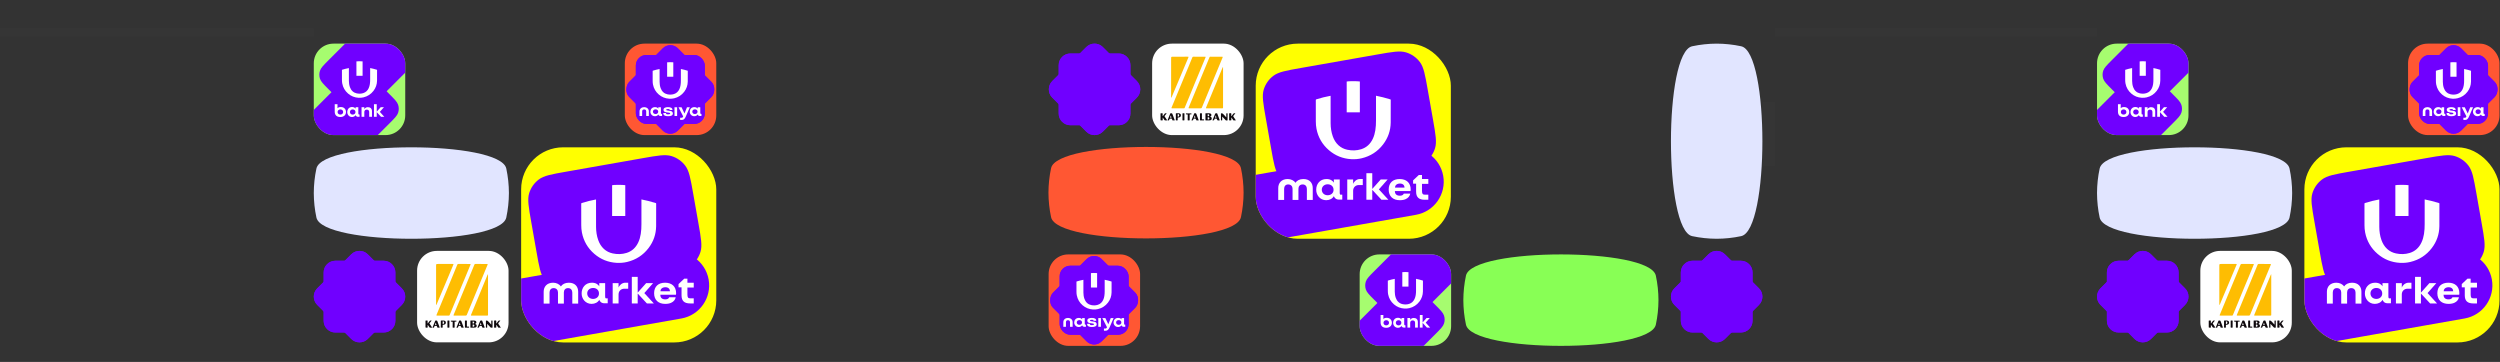 <?xml version="1.0" encoding="UTF-8"?> <svg xmlns="http://www.w3.org/2000/svg" width="3896" height="564" viewBox="0 0 3896 564" fill="none"><rect x="0" y="0" width="3896" height="564" fill="#333333" stroke="none"/> <g clip-path="url(#clip0_210_4016)"> <rect x="489" y="68" width="142.519" height="142.519" rx="30.669" fill="#A6FC6F"></rect> <path d="M645.889 53.688C653.791 61.589 657.742 65.54 659.222 70.096C660.524 74.103 660.524 78.42 659.222 82.427C657.742 86.983 653.791 90.934 645.889 98.836L581.408 163.317C573.507 171.218 569.556 175.169 565 176.649C560.993 177.951 556.676 177.951 552.669 176.649C548.113 175.169 544.162 171.218 536.261 163.317L511.959 139.015C504.058 131.114 500.107 127.163 498.627 122.607C497.325 118.6 497.325 114.283 498.627 110.276C500.107 105.72 504.058 101.769 511.959 93.868L576.44 29.387C584.342 21.485 588.293 17.534 592.849 16.054C596.856 14.752 601.173 14.752 605.18 16.054C609.736 17.534 613.687 21.485 621.588 29.387L645.889 53.688Z" fill="#7000FF"></path> <path d="M607.127 146.942C615.029 154.843 618.98 158.794 620.46 163.35C621.762 167.357 621.762 171.674 620.46 175.681C618.98 180.237 615.029 184.188 607.127 192.09L542.646 256.571C534.745 264.472 530.794 268.423 526.238 269.903C522.231 271.205 517.914 271.205 513.907 269.903C509.351 268.423 505.4 264.472 497.499 256.571L473.197 232.269C465.296 224.368 461.345 220.417 459.865 215.861C458.563 211.854 458.563 207.537 459.865 203.53C461.345 198.974 465.296 195.023 473.197 187.122L537.678 122.641C545.58 114.739 549.531 110.788 554.087 109.308C558.094 108.006 562.411 108.006 566.418 109.308C570.974 110.788 574.925 114.739 582.826 122.641L607.127 146.942Z" fill="#7000FF"></path> <path d="M576.847 106.053C578.606 106.44 580.309 106.771 581.979 107.199C583.754 107.65 585.513 108.199 587.272 108.691C587.523 108.764 587.619 108.861 587.619 109.143C587.611 114.638 587.668 120.142 587.595 125.637C587.515 131.543 585.651 136.885 582.06 141.581C578.057 146.818 572.821 150.191 566.414 151.724C563.888 152.329 561.314 152.531 558.724 152.378C552.567 152.015 547.112 149.844 542.448 145.818C537.639 141.678 534.605 136.465 533.387 130.22C533.04 128.445 532.902 126.645 532.902 124.838C532.894 119.633 532.902 114.437 532.886 109.232C532.886 108.885 532.999 108.764 533.314 108.667C536.671 107.594 540.092 106.747 543.554 106.117C543.586 106.109 543.618 106.117 543.699 106.109C543.699 106.246 543.699 106.384 543.699 106.513C543.699 113.041 543.675 119.577 543.715 126.105C543.739 129.397 544.183 132.649 545.305 135.771C546.192 138.249 547.508 140.46 549.468 142.251C551.308 143.921 553.463 144.978 555.875 145.495C559.289 146.229 562.694 146.173 566.043 145.116C569.996 143.873 572.74 141.242 574.499 137.539C575.443 135.562 576.008 133.464 576.363 131.309C576.758 128.913 576.855 126.492 576.855 124.071C576.855 118.245 576.855 112.411 576.855 106.585C576.847 106.432 576.847 106.287 576.847 106.053Z" fill="white"></path> <path d="M565.058 118.157C561.838 118.157 558.651 118.157 555.448 118.157C555.448 110.653 555.448 103.157 555.448 95.668C556.448 95.354 563.154 95.329 565.058 95.644C565.058 103.149 565.058 110.653 565.058 118.157Z" fill="white"></path> <path fill-rule="evenodd" clip-rule="evenodd" d="M521.631 173.98C521.631 179.923 525.305 182.359 530.473 182.359H530.5C535.252 182.359 539.202 179.632 539.202 174.562C539.202 170.311 536.335 166.792 531.184 166.792C528.818 166.792 527.175 167.39 525.941 168.608V162.406H521.631V173.98ZM526.114 174.573C526.114 172.197 527.973 170.505 530.424 170.505C532.957 170.505 534.783 172.229 534.783 174.573C534.783 176.917 532.887 178.576 530.424 178.576C527.962 178.576 526.114 176.949 526.114 174.573ZM558.418 167.051V176.75V176.766C558.418 178.064 558.8 178.382 559.651 178.382H560.336V182.009H557.868C557.049 182.05 556.24 181.818 555.567 181.35C554.894 180.882 554.396 180.204 554.15 179.422C553.094 181.281 550.917 182.359 548.509 182.359C543.977 182.359 541.084 178.447 541.175 174.514C541.175 170.634 543.735 166.749 548.719 166.749C551.618 166.749 553.25 168.026 554.177 169.416L554.15 167.051H558.418ZM545.335 174.54C545.335 176.917 547.183 178.609 549.619 178.609C552.151 178.609 553.978 176.901 553.978 174.54C553.978 172.18 552.151 170.537 549.619 170.537C547.183 170.537 545.335 172.164 545.335 174.54ZM582.778 182.029H587.089V174.691L593.797 182.029H598.889L591.938 174.34L598.355 167.055H593.296L587.089 174.066V162.427H582.778V182.029ZM567.76 167.054H563.445H563.435V182.008H567.75V174.649C567.75 173.542 568.078 172.63 568.713 171.922C569.359 171.215 570.302 170.856 571.562 170.856C572.7 170.856 573.623 171.164 574.319 171.789C575.016 172.414 575.365 173.368 575.365 174.649V182.008H579.68V173.429C579.68 172.312 579.516 171.348 579.198 170.549C578.88 169.75 578.44 169.073 577.866 168.55C577.292 168.028 576.626 167.638 575.857 167.392C575.088 167.146 574.268 167.023 573.387 167.023C572.3 167.023 571.419 167.177 570.732 167.464C570.046 167.751 569.502 168.069 569.103 168.397C568.621 168.786 568.252 169.237 567.996 169.739H567.76V167.054Z" fill="white"></path> </g> <g clip-path="url(#clip1_210_4016)"> <rect x="973.719" y="68" width="142.519" height="142.519" rx="30.54" fill="#FF5733"></rect> <rect x="1044.64" y="63.613" width="107.185" height="107.185" rx="16.482" transform="rotate(45 1044.64 63.613)" fill="#7000FF"></rect> <rect x="990.893" y="85.662" width="107.485" height="107.485" rx="16.482" fill="#7000FF"></rect> <rect x="1044.64" y="63.613" width="107.185" height="107.185" rx="16.482" transform="rotate(45 1044.64 63.613)" fill="#7000FF"></rect> <rect x="990.893" y="85.662" width="107.485" height="107.485" rx="16.482" fill="#7000FF"></rect> <path d="M1061.06 107.516C1062.82 107.903 1064.52 108.234 1066.19 108.661C1067.97 109.113 1069.72 109.662 1071.48 110.154C1071.73 110.227 1071.83 110.324 1071.83 110.606C1071.82 116.101 1071.88 121.604 1071.81 127.099C1071.73 133.006 1069.86 138.348 1066.27 143.044C1062.27 148.281 1057.03 151.654 1050.62 153.187C1048.1 153.792 1045.52 153.994 1042.93 153.841C1036.78 153.478 1031.32 151.307 1026.66 147.28C1021.85 143.141 1018.82 137.928 1017.6 131.683C1017.25 129.908 1017.11 128.108 1017.11 126.301C1017.11 121.096 1017.11 115.899 1017.1 110.695C1017.1 110.348 1017.21 110.227 1017.52 110.13C1020.88 109.057 1024.3 108.21 1027.76 107.58C1027.8 107.572 1027.83 107.58 1027.91 107.572C1027.91 107.709 1027.91 107.846 1027.91 107.976C1027.91 114.504 1027.89 121.04 1027.93 127.568C1027.95 130.86 1028.39 134.112 1029.52 137.234C1030.4 139.712 1031.72 141.923 1033.68 143.714C1035.52 145.384 1037.67 146.441 1040.09 146.958C1043.5 147.692 1046.9 147.636 1050.25 146.578C1054.21 145.336 1056.95 142.705 1058.71 139.002C1059.65 137.025 1060.22 134.927 1060.57 132.772C1060.97 130.376 1061.07 127.955 1061.07 125.534C1061.07 119.708 1061.07 113.874 1061.07 108.048C1061.06 107.895 1061.06 107.75 1061.06 107.516Z" fill="white"></path> <path d="M1049.27 119.62C1046.05 119.62 1042.86 119.62 1039.66 119.62C1039.66 112.116 1039.66 104.619 1039.66 97.131C1040.66 96.817 1047.36 96.792 1049.27 97.107C1049.27 104.611 1049.27 112.116 1049.27 119.62Z" fill="white"></path> <g clip-path="url(#clip2_210_4016)"> <path d="M1047.96 171.428C1047.96 168.44 1045.64 166.942 1040.96 166.96C1037.75 166.96 1034 167.789 1034 171.08C1034 172.819 1035.09 174.192 1036.69 174.665C1038.33 175.146 1040 175.387 1041.68 175.512C1042.63 175.583 1044.39 175.842 1044.39 176.84C1044.37 177.759 1043.29 178.214 1041.13 178.214C1038.91 178.214 1037.94 177.741 1037.94 176.51V176.091H1033.72V176.51C1033.72 179.587 1036.18 181.13 1041.13 181.13C1046.11 181.147 1048.62 179.685 1048.62 176.796C1048.62 174.602 1046.99 173.274 1044.94 172.881C1042.98 172.489 1040.92 172.453 1039.3 172.052C1038.59 171.874 1038.22 171.499 1038.22 171.107C1038.22 170.277 1039.09 169.858 1040.88 169.858C1042.64 169.858 1043.75 170.09 1043.75 171.428H1047.96Z" fill="white"></path> <path d="M1007.05 173.675C1007.05 171.526 1005.77 170.527 1003.87 170.527C1001.96 170.527 1000.73 171.526 1000.73 173.675V180.808H996.626V173.55C996.626 168.815 1000.76 166.96 1003.89 166.96C1006.98 166.96 1011.16 168.824 1011.16 173.55V180.808H1007.05V173.675Z" fill="white"></path> <path d="M1021.62 177.714C1019.29 177.714 1017.54 176.19 1017.54 174.023C1017.54 171.883 1019.29 170.384 1021.62 170.384C1024.04 170.384 1025.77 171.883 1025.77 174.023C1025.77 176.181 1024.04 177.714 1021.62 177.714ZM1029.99 176.029V167.21H1025.93L1025.96 169.359C1025.09 168.093 1023.53 166.942 1020.78 166.942C1016.02 166.942 1013.58 170.465 1013.58 173.996C1013.49 177.563 1016.24 181.13 1020.57 181.13C1022.84 181.13 1024.93 180.158 1025.93 178.455C1026.35 179.578 1027.34 180.818 1029.47 180.818H1031.82V177.518H1031.16C1030.36 177.5 1029.99 177.215 1029.99 176.029Z" fill="white"></path> <path d="M1055.23 167.21H1051.12V180.809H1055.23V167.21Z" fill="white"></path> <path d="M1070.55 167.21L1066.72 176.832L1062.14 167.21H1057.39L1064.67 181.433C1063.99 183.047 1063.42 183.511 1062.04 183.511H1059.91V186.926H1062.4C1065.48 186.926 1067.13 185.312 1068.82 181.433L1075.01 167.21H1070.55Z" fill="white"></path> <path d="M1082.93 177.714C1080.6 177.714 1078.86 176.19 1078.86 174.023C1078.86 171.883 1080.6 170.384 1082.93 170.384C1085.33 170.384 1087.08 171.883 1087.08 174.023C1087.08 176.181 1085.33 177.714 1082.93 177.714ZM1091.31 176.029V167.21H1087.24L1087.27 169.359C1086.39 168.093 1084.83 166.942 1082.07 166.942C1077.32 166.942 1074.89 170.465 1074.89 173.996C1074.81 177.563 1077.56 181.13 1081.87 181.13C1084.16 181.13 1086.23 180.158 1087.24 178.455C1087.65 179.578 1088.65 180.818 1090.79 180.818H1093.13V177.518H1092.48C1091.65 177.5 1091.31 177.215 1091.31 176.029Z" fill="white"></path> </g> </g> <path d="M547.362 396.342C554.485 389.219 566.034 389.219 573.157 396.342L626.177 449.362C633.3 456.485 633.3 468.034 626.177 475.157L573.157 528.177C566.034 535.3 554.485 535.3 547.362 528.177L494.342 475.157C487.219 468.034 487.219 456.485 494.342 449.362L547.362 396.342Z" fill="#7000FF"></path> <path d="M504.373 424.613C504.373 414.539 512.539 406.373 522.613 406.373H597.907C607.98 406.373 616.147 414.539 616.147 424.613V499.907C616.147 509.98 607.98 518.147 597.907 518.147H522.613C512.539 518.147 504.373 509.98 504.373 499.907V424.613Z" fill="#7000FF"></path> <path d="M547.362 396.342C554.485 389.219 566.034 389.219 573.157 396.342L626.177 449.362C633.3 456.485 633.3 468.034 626.177 475.157L573.157 528.177C566.034 535.3 554.485 535.3 547.362 528.177L494.342 475.157C487.219 468.034 487.219 456.485 494.342 449.362L547.362 396.342Z" fill="#7000FF"></path> <path d="M504.373 424.613C504.373 414.539 512.539 406.373 522.613 406.373H597.907C607.98 406.373 616.147 414.539 616.147 424.613V499.907C616.147 509.98 607.98 518.147 597.907 518.147H522.613C512.539 518.147 504.373 509.98 504.373 499.907V424.613Z" fill="#7000FF"></path> <g clip-path="url(#clip3_210_4016)"> <rect x="650" y="391" width="142.519" height="142.519" rx="30.739" fill="white"></rect> </g> <g clip-path="url(#clip4_210_4016)"> <path d="M740.279 504.988C740.856 505.154 741.396 505.15 741.845 505.47C742.779 506.139 742.974 507.094 742.879 508.136C742.783 509.203 742.239 509.959 741.18 510.291C740.316 510.561 739.428 510.632 738.531 510.636C736.911 510.644 735.287 510.62 733.667 510.649C733.227 510.657 733.086 510.528 733.09 510.092C733.103 506.741 733.103 503.385 733.09 500.034C733.09 499.644 733.198 499.49 733.613 499.498C735.428 499.527 737.247 499.519 739.062 499.548C739.619 499.557 740.163 499.681 740.698 499.872C741.691 500.229 742.268 500.898 742.364 501.957C742.459 502.999 742.065 503.792 741.18 504.365C740.906 504.548 740.541 504.59 740.279 504.988ZM736.554 507.451C736.55 507.841 736.541 508.232 736.554 508.622C736.558 508.83 736.471 509.154 736.774 509.174C737.459 509.216 738.198 509.328 738.746 508.759C739.27 508.215 739.44 507.542 739.183 506.824C738.9 506.039 737.712 505.445 736.878 505.736C736.176 505.981 736.716 506.662 736.562 507.119C736.525 507.218 736.554 507.339 736.554 507.451ZM736.554 502.576C736.554 502.966 736.554 503.352 736.554 503.743C736.554 503.942 736.541 504.17 736.807 504.183C737.505 504.22 738.211 504.245 738.717 503.622C739.232 502.987 739.145 502.326 738.738 501.691C738.41 501.172 737.301 500.761 736.799 501.052C736.263 501.359 736.658 501.957 736.55 502.414C736.541 502.463 736.554 502.522 736.554 502.576Z" fill="#0F090D"></path> <path d="M765.611 505.976C765.611 503.929 765.632 502.118 765.599 500.308C765.591 499.751 765.69 499.461 766.313 499.565C766.529 499.602 766.762 499.585 766.982 499.565C767.401 499.527 767.567 499.668 767.567 500.125C767.551 503.476 767.555 506.832 767.563 510.183C767.563 510.528 767.484 510.694 767.102 510.682C766.488 510.657 765.873 510.652 765.258 510.682C764.885 510.698 764.714 510.453 764.507 510.233C762.916 508.551 761.33 506.865 759.739 505.183C759.615 505.05 759.531 504.847 759.208 504.847C759.208 506.541 759.145 508.231 759.232 509.913C759.282 510.873 758.717 510.652 758.194 510.682C757.629 510.715 757.231 510.744 757.243 509.909C757.301 506.699 757.281 503.485 757.252 500.271C757.247 499.722 757.384 499.594 757.937 499.548C759.141 499.448 760.017 499.789 760.819 500.752C762.285 502.496 763.896 504.12 765.611 505.976Z" fill="#0F090D"></path> <path d="M780.388 510.623C779.287 510.623 778.179 510.603 777.07 510.632C776.655 510.644 776.488 510.399 776.293 510.117C775.388 508.788 774.47 507.467 773.407 505.922C773.407 507.231 773.399 508.294 773.411 509.357C773.424 510.623 773.432 510.644 772.215 510.611C771.505 510.59 770.558 510.935 770.155 510.449C769.806 510.025 770.035 509.116 770.031 508.418C770.022 505.682 770.043 502.941 770.014 500.204C770.01 499.66 770.143 499.436 770.716 499.502C771.567 499.598 772.709 499.137 773.195 499.693C773.619 500.171 773.328 501.284 773.341 502.119C773.349 502.787 773.341 503.452 773.341 504.216C773.876 503.888 774.105 503.406 774.42 503.011C775.064 502.206 775.741 501.413 776.297 500.549C776.846 499.702 777.527 499.349 778.515 499.506C778.86 499.56 779.217 499.515 779.753 499.515C778.719 500.819 777.83 502.023 776.85 503.14C776.306 503.759 776.227 504.203 776.738 504.909C777.942 506.587 779.038 508.339 780.18 510.059C780.288 510.216 780.446 510.353 780.388 510.623Z" fill="#0F090D"></path> <path d="M673.438 510.62C672.383 510.62 671.378 510.582 670.377 510.636C669.824 510.665 669.517 510.454 669.231 510.013C668.533 508.938 667.79 507.891 667.05 506.845C666.901 506.633 666.805 506.355 666.427 506.214C666.427 507.48 666.386 508.689 666.444 509.897C666.473 510.495 666.307 510.694 665.717 510.632C665.277 510.587 664.824 510.624 664.38 510.624C663.101 510.624 663.101 510.624 663.101 509.299C663.101 506.284 663.113 503.273 663.088 500.259C663.084 499.698 663.192 499.453 663.807 499.503C664.442 499.557 665.094 499.548 665.73 499.503C666.274 499.461 666.386 499.681 666.369 500.175C666.332 501.205 666.348 502.239 666.357 503.273C666.357 503.535 666.282 503.817 666.535 504.17C667.183 503.34 667.79 502.563 668.392 501.787C668.595 501.521 668.849 501.28 668.99 500.985C669.75 499.403 671.075 499.312 672.561 499.586C672.69 499.831 672.457 499.926 672.349 500.063C671.448 501.201 670.564 502.352 669.629 503.46C669.289 503.867 669.247 504.141 669.563 504.602C670.751 506.322 671.884 508.078 673.031 509.822C673.188 510.043 673.404 510.238 673.438 510.62Z" fill="#0F090D"></path> <path d="M722.537 510.644C721.532 510.644 720.507 510.636 719.477 510.648C719.182 510.652 719.003 510.549 718.908 510.274C718.87 510.171 718.825 510.067 718.779 509.967C717.724 507.613 717.641 507.567 715.091 507.828C714.809 507.858 714.655 507.941 714.551 508.231C714.34 508.833 714.02 509.402 713.829 510.009C713.663 510.528 713.384 510.702 712.857 510.648C712.367 510.598 711.864 510.636 711.258 510.636C711.939 508.946 712.587 507.351 713.227 505.752C713.982 503.867 714.738 501.977 715.477 500.084C715.639 499.668 715.855 499.494 716.329 499.49C718.517 499.461 718.505 499.448 719.261 501.5C720.307 504.348 721.379 507.189 722.438 510.034C722.5 510.216 722.654 510.378 722.537 510.644ZM716.379 502.787C715.976 503.983 715.648 504.959 715.324 505.935C715.274 506.088 715.191 506.338 715.399 506.354C716.034 506.404 716.678 506.392 717.317 506.379C717.496 506.375 717.508 506.201 717.463 506.059C717.126 505.034 716.786 504.012 716.379 502.787Z" fill="#0F090D"></path> <path d="M744.058 510.598C745.312 507.484 746.521 504.461 747.746 501.441C748.568 499.419 748.576 499.44 750.765 499.494C751.18 499.506 751.35 499.66 751.483 500.021C752.721 503.368 753.963 506.711 755.229 510.05C755.408 510.524 755.4 510.735 754.826 510.644C754.718 510.627 754.602 510.644 754.49 510.644C753.626 510.636 752.588 510.918 751.948 510.532C751.355 510.175 751.184 509.107 750.827 508.352C750.815 508.327 750.811 508.294 750.794 508.277C750.021 507.326 748.975 508.078 748.086 507.849C747.675 507.745 747.389 507.92 747.281 508.356C747.243 508.518 747.156 508.667 747.094 508.821C746.296 510.764 746.296 510.764 744.058 510.598ZM749.162 502.783C748.884 503.601 748.684 504.174 748.493 504.747C747.899 506.537 747.899 506.524 749.793 506.412C750.221 506.387 750.333 506.304 750.179 505.872C749.839 504.93 749.548 503.97 749.162 502.783Z" fill="#0F090D"></path> <path d="M685.219 510.648C684.21 510.648 683.18 510.631 682.154 510.656C681.785 510.665 681.673 510.469 681.569 510.195C681.34 509.597 681.071 509.012 680.888 508.397C680.747 507.924 680.481 507.812 680.028 507.832C679.193 507.87 678.238 507.612 677.553 507.936C676.847 508.268 676.801 509.344 676.477 510.1C676.29 510.528 676.075 510.698 675.609 510.66C675.09 510.615 674.567 510.652 673.94 510.652C674.555 509.112 675.128 507.67 675.709 506.229C676.531 504.186 677.362 502.151 678.168 500.1C678.325 499.697 678.496 499.502 678.99 499.502C681.166 499.502 681.166 499.481 681.926 501.52C682.981 504.336 684.036 507.156 685.086 509.971C685.161 510.17 685.311 510.357 685.219 510.648ZM679.139 503.032C679.081 503.032 679.023 503.032 678.969 503.032C678.774 503.601 678.575 504.17 678.388 504.739C677.79 506.549 677.79 506.549 679.7 506.404C679.729 506.4 679.754 506.404 679.783 506.404C680.111 506.412 680.24 506.308 680.115 505.951C679.771 504.984 679.459 504.008 679.139 503.032Z" fill="#0F090D"></path> <path d="M686.955 505.142C686.955 503.523 686.968 501.907 686.947 500.288C686.938 499.781 687.026 499.536 687.624 499.553C688.907 499.594 690.19 499.519 691.473 499.557C694.036 499.631 695.332 501.334 694.709 503.734C694.447 504.744 693.774 505.346 692.844 505.715C692.184 505.977 691.482 506.114 690.792 506.043C689.916 505.952 689.779 506.334 689.825 507.086C689.887 508.057 689.816 509.038 689.846 510.013C689.862 510.499 689.708 510.645 689.223 510.603C688.508 510.545 687.578 510.827 687.121 510.474C686.631 510.092 686.98 509.121 686.959 508.406C686.934 507.318 686.955 506.23 686.955 505.142ZM689.837 502.887C689.833 503.39 689.858 503.888 689.825 504.391C689.796 504.818 689.974 504.935 690.365 504.876C691.083 504.768 691.76 504.561 691.993 503.788C692.254 502.916 692.329 502.019 691.656 501.272C691.245 500.819 690.639 500.724 690.111 500.877C689.588 501.031 689.908 501.596 689.85 501.974C689.804 502.268 689.837 502.58 689.837 502.887Z" fill="#0F090D"></path> <path d="M708.476 505.893C708.476 507.264 708.459 508.63 708.488 510C708.496 510.474 708.368 510.644 707.873 510.607C707.263 510.561 706.64 510.557 706.034 510.611C705.481 510.661 705.394 510.445 705.398 509.946C705.431 507.376 705.386 504.805 705.461 502.239C705.485 501.396 705.224 501.155 704.447 501.28C704.173 501.325 703.891 501.288 703.608 501.288C702.728 501.288 702.387 500.773 702.674 499.934C702.765 499.668 702.948 499.701 703.139 499.701C705.681 499.701 708.222 499.706 710.764 499.697C711.482 499.693 711.179 500.225 711.196 500.54C711.212 500.839 711.424 501.338 710.772 501.296C710.689 501.292 710.606 501.288 710.523 501.292C709.863 501.342 708.961 500.989 708.608 501.433C708.276 501.848 708.492 502.712 708.484 503.381C708.467 504.216 708.476 505.054 708.476 505.893Z" fill="#0F090D"></path> <path d="M724.548 505.096C724.548 503.505 724.568 501.915 724.535 500.328C724.523 499.784 724.618 499.485 725.249 499.56C725.993 499.647 726.96 499.253 727.425 499.705C727.895 500.162 727.563 501.134 727.571 501.877C727.6 504.024 727.625 506.171 727.6 508.318C727.596 508.891 727.783 509.045 728.318 509.016C728.987 508.979 729.66 509.053 730.324 508.995C730.997 508.933 731.043 509.278 731.005 509.788C730.972 510.22 731.13 510.648 730.366 510.619C728.609 510.548 726.852 510.573 725.096 510.611C724.618 510.619 724.535 510.453 724.539 510.042C724.56 508.389 724.548 506.744 724.548 505.096Z" fill="#0F090D"></path> <path d="M697.292 505.088C697.292 503.468 697.308 501.853 697.283 500.233C697.275 499.764 697.329 499.502 697.902 499.56C698.675 499.635 699.688 499.249 700.166 499.702C700.647 500.158 700.303 501.18 700.311 501.952C700.327 504.602 700.303 507.251 700.327 509.901C700.332 510.42 700.244 510.723 699.646 510.594C699.592 510.582 699.534 510.594 699.48 510.59C698.77 510.532 697.794 510.918 697.42 510.453C697.063 510.009 697.308 509.07 697.3 508.348C697.292 507.484 697.3 506.62 697.3 505.752C697.288 505.532 697.288 505.312 697.292 505.088Z" fill="#0F090D"></path> </g> <path d="M690.12 491.824C687.134 491.824 684.147 491.824 681.167 491.824C679.932 491.824 679.86 491.692 680.304 490.619C684.081 481.514 687.847 472.397 691.625 463.292C696.746 450.95 701.878 438.614 706.993 426.273C708.876 421.735 710.747 417.192 712.558 412.624C712.912 411.737 713.325 411.353 714.303 411.359C720.311 411.395 726.325 411.383 732.334 411.371C733.257 411.371 733.659 411.425 733.167 412.582C730.265 419.439 727.471 426.339 724.617 433.22C722.32 438.758 719.975 444.273 717.685 449.817C714.399 457.777 711.155 465.755 707.875 473.716C705.482 479.524 703.042 485.314 700.667 491.128C700.373 491.842 699.888 491.83 699.318 491.83C696.254 491.83 693.184 491.83 690.12 491.824Z" fill="#FEBD02"></path> <path d="M716.772 491.823C713.706 491.823 710.64 491.811 707.573 491.829C706.787 491.835 706.529 491.608 706.853 490.829C710.034 483.171 713.202 475.507 716.376 467.842C718.729 462.156 721.081 456.469 723.433 450.782C727.13 441.86 730.826 432.938 734.523 424.015C736.125 420.144 737.751 416.285 739.305 412.396C739.617 411.623 740.013 411.353 740.811 411.359C746.866 411.383 752.921 411.371 758.976 411.377C760.11 411.377 760.248 411.599 759.81 412.654C754.103 426.406 748.39 440.158 742.69 453.91C737.619 466.141 732.554 478.377 727.526 490.625C727.154 491.53 726.686 491.829 725.732 491.811C722.743 491.752 719.755 491.787 716.772 491.787C716.772 491.805 716.772 491.811 716.772 491.823Z" fill="#FEBD02"></path> <path d="M760.524 427.356C760.524 428.538 760.524 429.521 760.524 430.51C760.524 449.595 760.524 468.674 760.524 487.758C760.524 488.724 760.5 489.695 760.524 490.66C760.542 491.44 760.315 491.829 759.43 491.829C751.224 491.805 743.018 491.805 734.818 491.829C733.742 491.835 733.712 491.44 734.065 490.588C738.834 479.1 743.586 467.6 748.331 456.1C752.091 446.981 755.838 437.855 759.586 428.735C759.765 428.292 759.938 427.86 760.524 427.356Z" fill="#FEBD02"></path> <path d="M679.881 475.348C679.479 474.935 679.583 474.552 679.583 474.205C679.583 454.321 679.589 434.444 679.595 414.56C679.595 411.365 679.601 411.365 682.824 411.365C690.244 411.365 697.664 411.365 705.085 411.359C707.004 411.359 706.998 411.353 706.254 413.13C702.538 421.965 698.84 430.812 695.112 439.642C690.951 449.518 686.765 459.382 682.598 469.258C681.892 470.927 681.215 472.608 680.527 474.289C680.375 474.66 680.253 475.037 679.881 475.348Z" fill="#FEBD02"></path> <g clip-path="url(#clip5_210_4016)"> <rect x="812.146" y="229.572" width="304.092" height="304.092" rx="65.529" fill="#FFFF00"></rect> <path d="M827.847 345.761C823.74 322.468 821.687 310.821 824.651 301.125C827.259 292.596 832.499 285.111 839.622 279.744C847.72 273.642 859.366 271.588 882.66 267.481L1001.91 246.455C1025.2 242.347 1036.85 240.294 1046.54 243.258C1055.07 245.866 1062.56 251.106 1067.92 258.229C1074.03 266.327 1076.08 277.973 1080.19 301.267L1088.42 347.951C1092.53 371.244 1094.58 382.891 1091.61 392.587C1089.01 401.116 1083.77 408.6 1076.64 413.968C1068.55 420.07 1056.9 422.123 1033.61 426.231L914.359 447.257C891.066 451.364 879.419 453.418 869.723 450.453C861.194 447.846 853.709 442.605 848.342 435.482C842.24 427.385 840.186 415.738 836.079 392.445L827.847 345.761Z" fill="#7000FF"></path> <path d="M761.432 496.131C756.41 467.653 775.426 440.497 803.903 435.475L1043.69 393.194C1072.17 388.172 1099.33 407.187 1104.35 435.665C1109.37 464.143 1090.36 491.3 1061.88 496.321L822.088 538.603C793.61 543.624 766.453 524.609 761.432 496.131Z" fill="#7000FF"></path> <path d="M999.584 310.769C1003.34 311.595 1006.97 312.301 1010.53 313.213C1014.32 314.178 1018.07 315.348 1021.83 316.399C1022.36 316.554 1022.57 316.76 1022.57 317.363C1022.55 329.088 1022.67 340.83 1022.52 352.554C1022.34 365.157 1018.37 376.555 1010.71 386.575C1002.17 397.749 990.992 404.946 977.322 408.217C971.933 409.509 966.441 409.939 960.914 409.612C947.777 408.837 936.138 404.206 926.187 395.614C915.926 386.782 909.452 375.66 906.852 362.334C906.112 358.546 905.819 354.707 905.819 350.85C905.802 339.745 905.819 328.657 905.785 317.552C905.785 316.812 906.026 316.554 906.697 316.347C913.86 314.057 921.16 312.249 928.546 310.906C928.615 310.889 928.683 310.906 928.856 310.889C928.856 311.182 928.856 311.474 928.856 311.75C928.856 325.679 928.804 339.624 928.89 353.553C928.942 360.578 929.889 367.516 932.282 374.179C934.176 379.465 936.982 384.182 941.166 388.004C945.091 391.568 949.688 393.824 954.836 394.926C962.119 396.493 969.385 396.372 976.53 394.117C984.966 391.465 990.82 385.852 994.573 377.95C996.588 373.732 997.793 369.255 998.55 364.658C999.394 359.545 999.601 354.379 999.601 349.214C999.601 336.784 999.601 324.336 999.601 311.905C999.584 311.578 999.584 311.268 999.584 310.769Z" fill="white"></path> <path d="M974.429 336.594C967.56 336.594 960.759 336.594 953.924 336.594C953.924 320.582 953.924 304.588 953.924 288.61C956.058 287.939 970.366 287.887 974.429 288.559C974.429 304.571 974.429 320.582 974.429 336.594Z" fill="white"></path> <path d="M886.469 440.571C880.598 440.571 876.372 442.912 874.024 446.423C871.91 442.912 866.979 440.571 862.048 440.571C852.186 440.571 847.255 446.891 847.255 454.616V473.108H856.413V456.021C856.413 452.275 858.291 448.998 862.753 448.998C867.214 448.998 869.562 452.041 869.562 455.786V473.108H878.72V455.786C878.72 452.041 880.833 448.998 885.295 448.998C889.756 448.998 891.869 452.275 891.869 456.021V473.108H901.027V454.616C901.027 446.891 896.331 440.571 886.469 440.571Z" fill="white"></path> <path d="M943.059 461.873V441.274H933.902V446.189C932.023 443.146 928.501 440.571 922.396 440.571C911.829 440.571 906.428 448.764 906.428 456.957C906.194 465.384 912.299 473.577 921.926 473.577C927.092 473.577 931.788 471.236 933.902 467.256C934.841 469.831 937.189 472.64 941.885 472.64H947.051V464.916H945.642C943.764 465.384 943.059 464.682 943.059 461.873ZM924.274 465.852C919.108 465.852 915.116 462.341 915.116 457.191C915.116 452.275 919.108 448.764 924.274 448.764C929.675 448.764 933.432 452.275 933.432 457.191C933.667 462.107 929.675 465.852 924.274 465.852Z" fill="white"></path> <path d="M954.801 452.041V472.874H963.959V458.83C963.959 453.446 967.951 449.934 972.882 449.934H978.987V440.571H974.526C968.89 440.571 964.898 445.253 963.959 448.062V447.126V441.274H954.801V452.041Z" fill="white"></path> <path d="M984.621 472.874H993.779V457.424L1008.1 472.874H1018.9L1004.11 456.722L1017.73 441.273H1006.93L993.779 456.02V431.441H984.621V472.874Z" fill="white"></path> <path d="M1029 459.532C1029 463.043 1030.88 466.554 1036.75 466.554C1042.15 466.554 1042.85 463.277 1042.85 463.277H1052.95C1052.95 463.277 1052.01 473.577 1036.75 473.577C1026.18 473.577 1019.37 467.725 1019.37 456.957C1019.37 446.423 1025.95 440.571 1036.51 440.571C1046.85 440.571 1053.66 446.423 1053.66 456.957C1053.66 458.127 1053.42 459.298 1053.42 459.298H1029V459.532ZM1029.24 453.914H1044.03C1044.03 451.339 1042.62 447.594 1036.75 447.594C1030.88 447.828 1029.24 451.339 1029.24 453.914Z" fill="white"></path> <path d="M1075.49 464.915C1072.44 464.915 1071.27 463.511 1071.27 459.063V448.062H1081.13V440.571H1071.27V434.251H1066.34L1057.41 442.678V447.828H1062.11V460.234C1062.11 469.129 1066.57 472.874 1075.49 472.874H1081.13V464.915H1075.49Z" fill="white"></path> </g> <path fill-rule="evenodd" clip-rule="evenodd" d="M789.011 262.706C784.394 240.62 712.722 229.572 641.051 229.572C569.379 229.572 497.708 240.62 493.09 262.706C490.417 275.188 489.044 287.985 489 300.832C489.045 313.679 490.418 326.475 493.09 338.958C497.717 361.033 569.379 372.092 641.051 372.092C712.722 372.092 784.394 361.044 789.011 338.958C791.676 326.474 793.046 313.678 793.092 300.832C793.046 287.986 791.677 275.19 789.011 262.706Z" fill="#E1E5FF"></path> <g clip-path="url(#clip6_210_4016)"> <rect x="1795.48" y="68" width="142.519" height="142.519" rx="30.739" fill="white"></rect> </g> <g clip-path="url(#clip7_210_4016)"> <path d="M1885.76 181.988C1886.34 182.154 1886.88 182.15 1887.33 182.47C1888.26 183.139 1888.45 184.094 1888.36 185.136C1888.26 186.203 1887.72 186.959 1886.66 187.291C1885.8 187.561 1884.91 187.632 1884.01 187.636C1882.39 187.644 1880.77 187.62 1879.15 187.649C1878.71 187.657 1878.57 187.528 1878.57 187.092C1878.58 183.741 1878.58 180.385 1878.57 177.034C1878.57 176.644 1878.68 176.49 1879.09 176.498C1880.91 176.527 1882.73 176.519 1884.54 176.548C1885.1 176.557 1885.64 176.681 1886.18 176.872C1887.17 177.229 1887.75 177.898 1887.84 178.957C1887.94 179.999 1887.55 180.792 1886.66 181.365C1886.39 181.548 1886.02 181.59 1885.76 181.988ZM1882.03 184.451C1882.03 184.841 1882.02 185.232 1882.03 185.622C1882.04 185.83 1881.95 186.154 1882.25 186.174C1882.94 186.216 1883.68 186.328 1884.23 185.759C1884.75 185.215 1884.92 184.542 1884.66 183.824C1884.38 183.039 1883.19 182.445 1882.36 182.736C1881.66 182.981 1882.2 183.662 1882.04 184.119C1882.01 184.218 1882.03 184.339 1882.03 184.451ZM1882.03 179.576C1882.03 179.966 1882.03 180.352 1882.03 180.743C1882.03 180.942 1882.02 181.17 1882.29 181.183C1882.99 181.22 1883.69 181.245 1884.2 180.622C1884.71 179.987 1884.63 179.326 1884.22 178.691C1883.89 178.172 1882.78 177.761 1882.28 178.052C1881.74 178.359 1882.14 178.957 1882.03 179.414C1882.02 179.463 1882.03 179.522 1882.03 179.576Z" fill="#0F090D"></path> <path d="M1911.09 182.976C1911.09 180.929 1911.11 179.118 1911.08 177.308C1911.07 176.751 1911.17 176.461 1911.79 176.565C1912.01 176.602 1912.24 176.585 1912.46 176.565C1912.88 176.527 1913.05 176.668 1913.05 177.125C1913.03 180.476 1913.04 183.832 1913.04 187.183C1913.04 187.528 1912.96 187.694 1912.58 187.682C1911.97 187.657 1911.35 187.652 1910.74 187.682C1910.37 187.698 1910.19 187.453 1909.99 187.233C1908.4 185.551 1906.81 183.865 1905.22 182.183C1905.1 182.05 1905.01 181.847 1904.69 181.847C1904.69 183.541 1904.63 185.231 1904.71 186.913C1904.76 187.873 1904.2 187.652 1903.67 187.682C1903.11 187.715 1902.71 187.744 1902.72 186.909C1902.78 183.699 1902.76 180.485 1902.73 177.271C1902.73 176.722 1902.86 176.594 1903.42 176.548C1904.62 176.448 1905.5 176.789 1906.3 177.752C1907.77 179.496 1909.38 181.12 1911.09 182.976Z" fill="#0F090D"></path> <path d="M1925.87 187.623C1924.77 187.623 1923.66 187.603 1922.55 187.632C1922.14 187.644 1921.97 187.399 1921.77 187.117C1920.87 185.788 1919.95 184.467 1918.89 182.922C1918.89 184.231 1918.88 185.294 1918.89 186.357C1918.9 187.623 1918.91 187.644 1917.7 187.611C1916.99 187.59 1916.04 187.935 1915.64 187.449C1915.29 187.025 1915.52 186.116 1915.51 185.418C1915.5 182.682 1915.52 179.941 1915.49 177.204C1915.49 176.66 1915.62 176.436 1916.2 176.502C1917.05 176.598 1918.19 176.137 1918.68 176.693C1919.1 177.171 1918.81 178.284 1918.82 179.119C1918.83 179.787 1918.82 180.452 1918.82 181.216C1919.36 180.888 1919.59 180.406 1919.9 180.011C1920.54 179.206 1921.22 178.413 1921.78 177.549C1922.33 176.702 1923.01 176.349 1924 176.506C1924.34 176.56 1924.7 176.515 1925.23 176.515C1924.2 177.819 1923.31 179.023 1922.33 180.14C1921.79 180.759 1921.71 181.203 1922.22 181.909C1923.42 183.587 1924.52 185.339 1925.66 187.059C1925.77 187.216 1925.93 187.353 1925.87 187.623Z" fill="#0F090D"></path> <path d="M1818.92 187.62C1817.86 187.62 1816.86 187.582 1815.86 187.636C1815.31 187.665 1815 187.454 1814.71 187.013C1814.01 185.938 1813.27 184.891 1812.53 183.845C1812.38 183.633 1812.29 183.355 1811.91 183.214C1811.91 184.48 1811.87 185.689 1811.92 186.897C1811.95 187.495 1811.79 187.694 1811.2 187.632C1810.76 187.587 1810.3 187.624 1809.86 187.624C1808.58 187.624 1808.58 187.624 1808.58 186.299C1808.58 183.284 1808.59 180.273 1808.57 177.259C1808.56 176.698 1808.67 176.453 1809.29 176.503C1809.92 176.557 1810.57 176.548 1811.21 176.503C1811.75 176.461 1811.87 176.681 1811.85 177.175C1811.81 178.205 1811.83 179.239 1811.84 180.273C1811.84 180.535 1811.76 180.817 1812.02 181.17C1812.66 180.34 1813.27 179.563 1813.87 178.787C1814.08 178.521 1814.33 178.28 1814.47 177.985C1815.23 176.403 1816.56 176.312 1818.04 176.586C1818.17 176.831 1817.94 176.926 1817.83 177.063C1816.93 178.201 1816.04 179.352 1815.11 180.46C1814.77 180.867 1814.73 181.141 1815.04 181.602C1816.23 183.322 1817.36 185.078 1818.51 186.822C1818.67 187.043 1818.88 187.238 1818.92 187.62Z" fill="#0F090D"></path> <path d="M1868.02 187.644C1867.01 187.644 1865.99 187.636 1864.96 187.648C1864.66 187.652 1864.48 187.549 1864.39 187.274C1864.35 187.171 1864.31 187.067 1864.26 186.967C1863.2 184.613 1863.12 184.567 1860.57 184.828C1860.29 184.858 1860.14 184.941 1860.03 185.231C1859.82 185.833 1859.5 186.402 1859.31 187.009C1859.14 187.528 1858.86 187.702 1858.34 187.648C1857.85 187.598 1857.34 187.636 1856.74 187.636C1857.42 185.946 1858.07 184.351 1858.71 182.752C1859.46 180.867 1860.22 178.977 1860.96 177.084C1861.12 176.668 1861.34 176.494 1861.81 176.49C1864 176.461 1863.99 176.448 1864.74 178.5C1865.79 181.348 1866.86 184.189 1867.92 187.034C1867.98 187.216 1868.13 187.378 1868.02 187.644ZM1861.86 179.787C1861.46 180.983 1861.13 181.959 1860.8 182.935C1860.75 183.088 1860.67 183.338 1860.88 183.354C1861.51 183.404 1862.16 183.392 1862.8 183.379C1862.98 183.375 1862.99 183.201 1862.94 183.059C1862.61 182.034 1862.27 181.012 1861.86 179.787Z" fill="#0F090D"></path> <path d="M1889.54 187.598C1890.79 184.484 1892 181.461 1893.23 178.441C1894.05 176.419 1894.06 176.44 1896.25 176.494C1896.66 176.506 1896.83 176.66 1896.96 177.021C1898.2 180.368 1899.44 183.711 1900.71 187.05C1900.89 187.524 1900.88 187.735 1900.31 187.644C1900.2 187.627 1900.08 187.644 1899.97 187.644C1899.11 187.636 1898.07 187.918 1897.43 187.532C1896.84 187.175 1896.66 186.107 1896.31 185.352C1896.3 185.327 1896.29 185.294 1896.27 185.277C1895.5 184.326 1894.46 185.078 1893.57 184.849C1893.16 184.745 1892.87 184.92 1892.76 185.356C1892.72 185.518 1892.64 185.667 1892.57 185.821C1891.78 187.764 1891.78 187.764 1889.54 187.598ZM1894.64 179.783C1894.36 180.601 1894.16 181.174 1893.97 181.747C1893.38 183.537 1893.38 183.524 1895.27 183.412C1895.7 183.387 1895.81 183.304 1895.66 182.872C1895.32 181.93 1895.03 180.97 1894.64 179.783Z" fill="#0F090D"></path> <path d="M1830.7 187.648C1829.69 187.648 1828.66 187.631 1827.63 187.656C1827.27 187.665 1827.15 187.469 1827.05 187.195C1826.82 186.597 1826.55 186.012 1826.37 185.397C1826.23 184.924 1825.96 184.812 1825.51 184.832C1824.67 184.87 1823.72 184.612 1823.03 184.936C1822.33 185.268 1822.28 186.344 1821.96 187.1C1821.77 187.528 1821.56 187.698 1821.09 187.66C1820.57 187.615 1820.05 187.652 1819.42 187.652C1820.04 186.112 1820.61 184.67 1821.19 183.229C1822.01 181.186 1822.84 179.151 1823.65 177.1C1823.81 176.697 1823.98 176.502 1824.47 176.502C1826.65 176.502 1826.65 176.481 1827.41 178.52C1828.46 181.336 1829.52 184.156 1830.57 186.971C1830.64 187.17 1830.79 187.357 1830.7 187.648ZM1824.62 180.032C1824.56 180.032 1824.5 180.032 1824.45 180.032C1824.25 180.601 1824.06 181.17 1823.87 181.739C1823.27 183.549 1823.27 183.549 1825.18 183.404C1825.21 183.4 1825.23 183.404 1825.26 183.404C1825.59 183.412 1825.72 183.308 1825.6 182.951C1825.25 181.984 1824.94 181.008 1824.62 180.032Z" fill="#0F090D"></path> <path d="M1832.44 182.142C1832.44 180.523 1832.45 178.907 1832.43 177.288C1832.42 176.781 1832.51 176.536 1833.1 176.553C1834.39 176.594 1835.67 176.519 1836.95 176.557C1839.52 176.631 1840.81 178.334 1840.19 180.734C1839.93 181.744 1839.25 182.346 1838.32 182.715C1837.66 182.977 1836.96 183.114 1836.27 183.043C1835.4 182.952 1835.26 183.334 1835.31 184.086C1835.37 185.057 1835.3 186.038 1835.33 187.013C1835.34 187.499 1835.19 187.645 1834.7 187.603C1833.99 187.545 1833.06 187.827 1832.6 187.474C1832.11 187.092 1832.46 186.121 1832.44 185.406C1832.41 184.318 1832.44 183.23 1832.44 182.142ZM1835.32 179.887C1835.31 180.39 1835.34 180.888 1835.31 181.391C1835.28 181.818 1835.45 181.935 1835.85 181.876C1836.56 181.768 1837.24 181.561 1837.47 180.788C1837.73 179.916 1837.81 179.019 1837.14 178.272C1836.73 177.819 1836.12 177.724 1835.59 177.877C1835.07 178.031 1835.39 178.596 1835.33 178.974C1835.28 179.268 1835.32 179.58 1835.32 179.887Z" fill="#0F090D"></path> <path d="M1853.96 182.893C1853.96 184.264 1853.94 185.63 1853.97 187C1853.98 187.474 1853.85 187.644 1853.35 187.607C1852.74 187.561 1852.12 187.557 1851.51 187.611C1850.96 187.661 1850.87 187.445 1850.88 186.946C1850.91 184.376 1850.87 181.805 1850.94 179.239C1850.97 178.396 1850.7 178.155 1849.93 178.28C1849.65 178.325 1849.37 178.288 1849.09 178.288C1848.21 178.288 1847.87 177.773 1848.15 176.934C1848.25 176.668 1848.43 176.701 1848.62 176.701C1851.16 176.701 1853.7 176.706 1856.24 176.697C1856.96 176.693 1856.66 177.225 1856.68 177.54C1856.69 177.839 1856.9 178.338 1856.25 178.296C1856.17 178.292 1856.09 178.288 1856 178.292C1855.34 178.342 1854.44 177.989 1854.09 178.433C1853.76 178.848 1853.97 179.712 1853.96 180.381C1853.95 181.216 1853.96 182.054 1853.96 182.893Z" fill="#0F090D"></path> <path d="M1870.03 182.096C1870.03 180.505 1870.05 178.915 1870.02 177.328C1870 176.784 1870.1 176.485 1870.73 176.56C1871.47 176.647 1872.44 176.253 1872.91 176.705C1873.38 177.162 1873.04 178.134 1873.05 178.877C1873.08 181.024 1873.11 183.171 1873.08 185.318C1873.08 185.891 1873.26 186.045 1873.8 186.016C1874.47 185.979 1875.14 186.053 1875.8 185.995C1876.48 185.933 1876.52 186.278 1876.49 186.788C1876.45 187.22 1876.61 187.648 1875.85 187.619C1874.09 187.548 1872.33 187.573 1870.58 187.611C1870.1 187.619 1870.02 187.453 1870.02 187.042C1870.04 185.389 1870.03 183.744 1870.03 182.096Z" fill="#0F090D"></path> <path d="M1842.77 182.088C1842.77 180.468 1842.79 178.853 1842.76 177.233C1842.76 176.764 1842.81 176.502 1843.38 176.56C1844.16 176.635 1845.17 176.249 1845.65 176.702C1846.13 177.158 1845.78 178.18 1845.79 178.952C1845.81 181.602 1845.78 184.251 1845.81 186.901C1845.81 187.42 1845.72 187.723 1845.13 187.594C1845.07 187.582 1845.01 187.594 1844.96 187.59C1844.25 187.532 1843.27 187.918 1842.9 187.453C1842.54 187.009 1842.79 186.07 1842.78 185.348C1842.77 184.484 1842.78 183.62 1842.78 182.752C1842.77 182.532 1842.77 182.312 1842.77 182.088Z" fill="#0F090D"></path> </g> <path d="M1835.6 168.824C1832.61 168.824 1829.63 168.824 1826.65 168.824C1825.41 168.824 1825.34 168.692 1825.78 167.619C1829.56 158.514 1833.33 149.397 1837.11 140.292C1842.23 127.95 1847.36 115.614 1852.47 103.273C1854.36 98.735 1856.23 94.192 1858.04 89.624C1858.39 88.737 1858.81 88.353 1859.78 88.359C1865.79 88.395 1871.81 88.383 1877.81 88.371C1878.74 88.371 1879.14 88.425 1878.65 89.582C1875.75 96.439 1872.95 103.339 1870.1 110.22C1867.8 115.758 1865.46 121.273 1863.17 126.817C1859.88 134.777 1856.64 142.755 1853.36 150.716C1850.96 156.524 1848.52 162.314 1846.15 168.128C1845.85 168.842 1845.37 168.83 1844.8 168.83C1841.73 168.83 1838.66 168.83 1835.6 168.824Z" fill="#FEBD02"></path> <path d="M1862.25 168.823C1859.19 168.823 1856.12 168.811 1853.05 168.829C1852.27 168.835 1852.01 168.608 1852.33 167.829C1855.51 160.171 1858.68 152.507 1861.86 144.842C1864.21 139.156 1866.56 133.469 1868.91 127.782C1872.61 118.86 1876.31 109.938 1880 101.015C1881.61 97.144 1883.23 93.285 1884.79 89.396C1885.1 88.623 1885.49 88.353 1886.29 88.359C1892.35 88.383 1898.4 88.371 1904.46 88.377C1905.59 88.377 1905.73 88.599 1905.29 89.654C1899.58 103.406 1893.87 117.158 1888.17 130.91C1883.1 143.141 1878.03 155.377 1873.01 167.625C1872.63 168.53 1872.17 168.829 1871.21 168.811C1868.22 168.752 1865.24 168.787 1862.25 168.787C1862.25 168.805 1862.25 168.811 1862.25 168.823Z" fill="#FEBD02"></path> <path d="M1906 104.357C1906 105.539 1906 106.522 1906 107.511C1906 126.596 1906 145.675 1906 164.759C1906 165.725 1905.98 166.696 1906 167.661C1906.02 168.441 1905.8 168.83 1904.91 168.83C1896.7 168.806 1888.5 168.806 1880.3 168.83C1879.22 168.836 1879.19 168.441 1879.55 167.589C1884.31 156.101 1889.07 144.601 1893.81 133.101C1897.57 123.982 1901.32 114.856 1905.07 105.736C1905.25 105.293 1905.42 104.861 1906 104.357Z" fill="#FEBD02"></path> <path d="M1825.36 152.348C1824.96 151.935 1825.06 151.552 1825.06 151.205C1825.06 131.321 1825.07 111.444 1825.08 91.56C1825.08 88.365 1825.08 88.365 1828.3 88.365C1835.72 88.365 1843.14 88.365 1850.57 88.359C1852.48 88.359 1852.48 88.353 1851.73 90.13C1848.02 98.965 1844.32 107.812 1840.59 116.642C1836.43 126.518 1832.25 136.382 1828.08 146.258C1827.37 147.927 1826.7 149.608 1826.01 151.289C1825.86 151.66 1825.73 152.037 1825.36 152.348Z" fill="#FEBD02"></path> <path fill-rule="evenodd" clip-rule="evenodd" d="M2284.55 429.614C2289.17 407.528 2360.84 396.48 2432.51 396.48C2504.18 396.48 2575.86 407.528 2580.47 429.614C2583.15 442.097 2584.52 454.893 2584.56 467.74C2584.52 480.587 2583.15 493.383 2580.47 505.867C2575.85 527.941 2504.18 539 2432.51 539C2360.84 539 2289.17 527.952 2284.55 505.867C2281.89 493.382 2280.52 480.586 2280.47 467.74C2280.52 454.894 2281.89 442.098 2284.55 429.614Z" fill="#88FF55"></path> <path fill-rule="evenodd" clip-rule="evenodd" d="M1637.99 262.133C1642.61 240.048 1714.28 229 1785.95 229C1857.62 229 1929.29 240.048 1933.91 262.133C1936.58 274.616 1937.96 287.413 1938 300.26C1937.96 313.107 1936.58 325.903 1933.91 338.386C1929.28 360.461 1857.62 371.519 1785.95 371.519C1714.28 371.519 1642.61 360.471 1637.99 338.386C1635.32 325.902 1633.95 313.106 1633.91 300.26C1633.95 287.414 1635.32 274.618 1637.99 262.133Z" fill="#FF5733"></path> <g clip-path="url(#clip8_210_4016)"> <rect x="2118.9" y="396.48" width="142.519" height="142.519" rx="30.669" fill="#A6FC6F"></rect> <path d="M2275.79 382.168C2283.69 390.07 2287.64 394.021 2289.12 398.576C2290.42 402.584 2290.42 406.901 2289.12 410.908C2287.64 415.464 2283.69 419.414 2275.79 427.316L2211.31 491.797C2203.4 499.699 2199.45 503.65 2194.9 505.13C2190.89 506.432 2186.57 506.432 2182.57 505.13C2178.01 503.65 2174.06 499.699 2166.16 491.797L2141.86 467.496C2133.96 459.594 2130 455.644 2128.52 451.088C2127.22 447.08 2127.22 442.764 2128.52 438.756C2130 434.2 2133.96 430.25 2141.86 422.348L2206.34 357.867C2214.24 349.965 2218.19 346.015 2222.75 344.534C2226.75 343.232 2231.07 343.232 2235.08 344.534C2239.63 346.015 2243.58 349.965 2251.49 357.867L2275.79 382.168Z" fill="#7000FF"></path> <path d="M2237.03 475.422C2244.93 483.324 2248.88 487.275 2250.36 491.83C2251.66 495.838 2251.66 500.154 2250.36 504.162C2248.88 508.718 2244.93 512.668 2237.03 520.57L2172.54 585.051C2164.64 592.953 2160.69 596.903 2156.14 598.384C2152.13 599.686 2147.81 599.686 2143.8 598.384C2139.25 596.903 2135.3 592.953 2127.4 585.051L2103.1 560.75C2095.19 552.848 2091.24 548.897 2089.76 544.342C2088.46 540.334 2088.46 536.018 2089.76 532.01C2091.24 527.454 2095.19 523.504 2103.1 515.602L2167.58 451.121C2175.48 443.219 2179.43 439.269 2183.98 437.788C2187.99 436.486 2192.31 436.486 2196.32 437.788C2200.87 439.269 2204.82 443.219 2212.72 451.121L2237.03 475.422Z" fill="#7000FF"></path> <path d="M2206.75 434.533C2208.5 434.921 2210.21 435.251 2211.88 435.679C2213.65 436.131 2215.41 436.68 2217.17 437.172C2217.42 437.244 2217.52 437.341 2217.52 437.624C2217.51 443.119 2217.57 448.622 2217.49 454.117C2217.41 460.024 2215.55 465.365 2211.96 470.062C2207.96 475.299 2202.72 478.672 2196.31 480.205C2193.79 480.81 2191.21 481.012 2188.62 480.858C2182.46 480.495 2177.01 478.325 2172.35 474.298C2167.54 470.159 2164.5 464.946 2163.28 458.7C2162.94 456.925 2162.8 455.126 2162.8 453.318C2162.79 448.114 2162.8 442.917 2162.78 437.712C2162.78 437.365 2162.9 437.244 2163.21 437.148C2166.57 436.074 2169.99 435.227 2173.45 434.598C2173.48 434.59 2173.52 434.598 2173.6 434.59C2173.6 434.727 2173.6 434.864 2173.6 434.993C2173.6 441.521 2173.57 448.057 2173.61 454.585C2173.64 457.877 2174.08 461.129 2175.2 464.252C2176.09 466.729 2177.41 468.94 2179.37 470.731C2181.21 472.402 2183.36 473.459 2185.77 473.975C2189.19 474.71 2192.59 474.653 2195.94 473.596C2199.89 472.353 2202.64 469.723 2204.4 466.019C2205.34 464.042 2205.91 461.944 2206.26 459.79C2206.66 457.393 2206.75 454.972 2206.75 452.552C2206.75 446.726 2206.75 440.892 2206.75 435.066C2206.75 434.912 2206.75 434.767 2206.75 434.533Z" fill="white"></path> <path d="M2194.96 446.639C2191.74 446.639 2188.55 446.639 2185.35 446.639C2185.35 439.134 2185.35 431.638 2185.35 424.15C2186.35 423.835 2193.05 423.811 2194.96 424.126C2194.96 431.63 2194.96 439.134 2194.96 446.639Z" fill="white"></path> <path fill-rule="evenodd" clip-rule="evenodd" d="M2151.53 502.461C2151.53 508.404 2155.2 510.839 2160.37 510.839H2160.4C2165.15 510.839 2169.1 508.113 2169.1 503.043C2169.1 498.791 2166.23 495.273 2161.08 495.273C2158.72 495.273 2157.07 495.871 2155.84 497.089V490.887H2151.53V502.461ZM2156.01 503.053C2156.01 500.677 2157.87 498.985 2160.32 498.985C2162.85 498.985 2164.68 500.71 2164.68 503.053C2164.68 505.397 2162.78 507.057 2160.32 507.057C2157.86 507.057 2156.01 505.43 2156.01 503.053ZM2188.32 495.531V505.23V505.246C2188.32 506.545 2188.7 506.863 2189.55 506.863H2190.23V510.489H2187.77C2186.95 510.53 2186.14 510.299 2185.47 509.831C2184.79 509.363 2184.29 508.685 2184.05 507.903C2182.99 509.762 2180.82 510.839 2178.41 510.839C2173.87 510.839 2170.98 506.927 2171.07 502.994C2171.07 499.114 2173.63 495.23 2178.62 495.23C2181.52 495.23 2183.15 496.507 2184.07 497.897L2184.05 495.531H2188.32ZM2175.23 503.021C2175.23 505.397 2177.08 507.089 2179.52 507.089C2182.05 507.089 2183.88 505.381 2183.88 503.021C2183.88 500.661 2182.05 499.017 2179.52 499.017C2177.08 499.017 2175.23 500.645 2175.23 503.021ZM2212.68 510.51H2216.99V503.171L2223.69 510.51H2228.79L2221.84 502.821L2228.25 495.536H2223.19L2216.99 502.546V490.907H2212.68V510.51ZM2197.66 495.534H2193.34H2193.33V510.488H2197.65V503.129C2197.65 502.022 2197.98 501.11 2198.61 500.403C2199.26 499.696 2200.2 499.337 2201.46 499.337C2202.6 499.337 2203.52 499.644 2204.22 500.27C2204.91 500.895 2205.26 501.848 2205.26 503.129V510.488H2209.58V501.909C2209.58 500.792 2209.41 499.829 2209.1 499.029C2208.78 498.23 2208.34 497.554 2207.76 497.031C2207.19 496.508 2206.52 496.119 2205.75 495.873C2204.99 495.627 2204.17 495.504 2203.28 495.504C2202.2 495.504 2201.32 495.657 2200.63 495.944C2199.94 496.231 2199.4 496.549 2199 496.877C2198.52 497.267 2198.15 497.718 2197.89 498.22H2197.66V495.534Z" fill="white"></path> </g> <g clip-path="url(#clip9_210_4016)"> <rect x="1634.18" y="396.48" width="142.519" height="142.519" rx="30.54" fill="#FF5733"></rect> <rect x="1705.1" y="392.094" width="107.185" height="107.185" rx="16.482" transform="rotate(45 1705.1 392.094)" fill="#7000FF"></rect> <rect x="1651.35" y="414.143" width="107.485" height="107.485" rx="16.482" fill="#7000FF"></rect> <rect x="1705.1" y="392.094" width="107.185" height="107.185" rx="16.482" transform="rotate(45 1705.1 392.094)" fill="#7000FF"></rect> <rect x="1651.35" y="414.143" width="107.485" height="107.485" rx="16.482" fill="#7000FF"></rect> <path d="M1721.52 435.997C1723.28 436.384 1724.98 436.715 1726.65 437.143C1728.43 437.595 1730.19 438.143 1731.94 438.636C1732.19 438.708 1732.29 438.805 1732.29 439.088C1732.28 444.583 1732.34 450.086 1732.27 455.581C1732.19 461.488 1730.32 466.829 1726.73 471.526C1722.73 476.763 1717.49 480.135 1711.09 481.669C1708.56 482.274 1705.99 482.475 1703.4 482.322C1697.24 481.959 1691.78 479.788 1687.12 475.762C1682.31 471.622 1679.28 466.41 1678.06 460.164C1677.71 458.389 1677.57 456.59 1677.57 454.782C1677.57 449.577 1677.57 444.381 1677.56 439.176C1677.56 438.829 1677.67 438.708 1677.99 438.611C1681.34 437.538 1684.76 436.691 1688.23 436.062C1688.26 436.054 1688.29 436.062 1688.37 436.054C1688.37 436.191 1688.37 436.328 1688.37 436.457C1688.37 442.985 1688.35 449.521 1688.39 456.049C1688.41 459.341 1688.86 462.593 1689.98 465.716C1690.86 468.193 1692.18 470.404 1694.14 472.195C1695.98 473.866 1698.13 474.923 1700.55 475.439C1703.96 476.173 1707.37 476.117 1710.71 475.06C1714.67 473.817 1717.41 471.187 1719.17 467.483C1720.12 465.506 1720.68 463.408 1721.03 461.254C1721.43 458.857 1721.53 456.436 1721.53 454.016C1721.53 448.19 1721.53 442.356 1721.53 436.53C1721.52 436.376 1721.52 436.231 1721.52 435.997Z" fill="white"></path> <path d="M1709.73 448.101C1706.51 448.101 1703.32 448.101 1700.12 448.101C1700.12 440.596 1700.12 433.1 1700.12 425.612C1701.12 425.297 1707.83 425.273 1709.73 425.588C1709.73 433.092 1709.73 440.596 1709.73 448.101Z" fill="white"></path> <g clip-path="url(#clip10_210_4016)"> <path d="M1708.43 499.908C1708.43 496.921 1706.1 495.423 1701.42 495.441C1698.21 495.441 1694.46 496.27 1694.46 499.56C1694.46 501.299 1695.55 502.672 1697.15 503.145C1698.8 503.627 1700.46 503.867 1702.14 503.992C1703.09 504.064 1704.85 504.322 1704.85 505.321C1704.84 506.239 1703.75 506.694 1701.59 506.694C1699.37 506.694 1698.4 506.222 1698.4 504.991V504.572H1694.18V504.991C1694.18 508.067 1696.64 509.61 1701.59 509.61C1706.57 509.628 1709.08 508.165 1709.08 505.276C1709.08 503.083 1707.45 501.754 1705.41 501.362C1703.44 500.969 1701.39 500.934 1699.76 500.532C1699.05 500.354 1698.68 499.979 1698.68 499.587C1698.68 498.758 1699.55 498.339 1701.34 498.339C1703.1 498.339 1704.21 498.571 1704.21 499.908H1708.43Z" fill="white"></path> <path d="M1667.51 502.156C1667.51 500.007 1666.23 499.008 1664.33 499.008C1662.43 499.008 1661.19 500.007 1661.19 502.156V509.29H1657.09V502.031C1657.09 497.296 1661.22 495.441 1664.35 495.441C1667.44 495.441 1671.62 497.305 1671.62 502.031V509.29H1667.51V502.156Z" fill="white"></path> <path d="M1682.08 506.195C1679.75 506.195 1678 504.67 1678 502.503C1678 500.363 1679.75 498.865 1682.08 498.865C1684.5 498.865 1686.23 500.363 1686.23 502.503C1686.23 504.661 1684.5 506.195 1682.08 506.195ZM1690.46 504.509V495.69H1686.39L1686.42 497.839C1685.55 496.573 1683.99 495.423 1681.24 495.423C1676.48 495.423 1674.04 498.945 1674.04 502.476C1673.95 506.043 1676.7 509.61 1681.03 509.61C1683.3 509.61 1685.39 508.638 1686.39 506.935C1686.81 508.059 1687.8 509.298 1689.93 509.298H1692.28V505.999H1691.62C1690.82 505.981 1690.46 505.695 1690.46 504.509Z" fill="white"></path> <path d="M1715.69 495.69H1711.59V509.289H1715.69V495.69Z" fill="white"></path> <path d="M1731.01 495.69L1727.18 505.312L1722.6 495.69H1717.85L1725.13 509.913C1724.45 511.527 1723.88 511.991 1722.5 511.991H1720.37V515.406H1722.86C1725.94 515.406 1727.59 513.792 1729.28 509.913L1735.47 495.69H1731.01Z" fill="white"></path> <path d="M1743.39 506.195C1741.06 506.195 1739.32 504.67 1739.32 502.503C1739.32 500.363 1741.06 498.865 1743.39 498.865C1745.8 498.865 1747.54 500.363 1747.54 502.503C1747.54 504.661 1745.8 506.195 1743.39 506.195ZM1751.77 504.509V495.69H1747.7L1747.73 497.839C1746.85 496.573 1745.29 495.423 1742.53 495.423C1737.78 495.423 1735.35 498.945 1735.35 502.476C1735.27 506.043 1738.02 509.61 1742.33 509.61C1744.62 509.61 1746.69 508.638 1747.7 506.935C1748.11 508.059 1749.11 509.298 1751.25 509.298H1753.59V505.999H1752.94C1752.12 505.981 1751.77 505.695 1751.77 504.509Z" fill="white"></path> </g> </g> <path d="M1718.64 205.177C1711.51 212.3 1699.97 212.3 1692.84 205.177L1639.82 152.157C1632.7 145.034 1632.7 133.485 1639.82 126.362L1692.84 73.343C1699.97 66.219 1711.51 66.219 1718.64 73.343L1771.66 126.362C1778.78 133.485 1778.78 145.034 1771.66 152.157L1718.64 205.177Z" fill="#7000FF"></path> <path d="M1761.63 176.907C1761.63 186.98 1753.46 195.147 1743.39 195.147H1668.09C1658.02 195.147 1649.85 186.98 1649.85 176.907V101.613C1649.85 91.539 1658.02 83.373 1668.09 83.373H1743.39C1753.46 83.373 1761.63 91.539 1761.63 101.613V176.907Z" fill="#7000FF"></path> <path d="M1718.64 205.177C1711.51 212.3 1699.97 212.3 1692.84 205.177L1639.82 152.157C1632.7 145.034 1632.7 133.485 1639.82 126.362L1692.84 73.343C1699.97 66.219 1711.51 66.219 1718.64 73.343L1771.66 126.362C1778.78 133.485 1778.78 145.034 1771.66 152.157L1718.64 205.177Z" fill="#7000FF"></path> <path d="M1761.63 176.907C1761.63 186.98 1753.46 195.147 1743.39 195.147H1668.09C1658.02 195.147 1649.85 186.98 1649.85 176.907V101.613C1649.85 91.539 1658.02 83.373 1668.09 83.373H1743.39C1753.46 83.373 1761.63 91.539 1761.63 101.613V176.907Z" fill="#7000FF"></path> <g clip-path="url(#clip11_210_4016)"> <rect x="1956.91" y="68" width="304.092" height="304.092" rx="65.529" fill="#FFFF00"></rect> <path d="M1972.61 184.189C1968.5 160.895 1966.45 149.249 1969.41 139.552C1972.02 131.023 1977.26 123.539 1984.38 118.172C1992.48 112.07 2004.13 110.016 2027.42 105.909L2146.67 84.882C2169.96 80.775 2181.61 78.721 2191.31 81.686C2199.83 84.293 2207.32 89.534 2212.69 96.657C2218.79 104.755 2220.84 116.401 2224.95 139.694L2233.18 186.378C2237.29 209.672 2239.34 221.318 2236.38 231.015C2233.77 239.544 2228.53 247.028 2221.41 252.396C2213.31 258.497 2201.66 260.551 2178.37 264.658L2059.12 285.685C2035.83 289.792 2024.18 291.846 2014.49 288.881C2005.96 286.274 1998.47 281.033 1993.1 273.91C1987 265.813 1984.95 254.166 1980.84 230.873L1972.61 184.189Z" fill="#7000FF"></path> <path d="M1906.19 334.559C1901.17 306.081 1920.19 278.924 1948.67 273.903L2188.46 231.621C2216.94 226.6 2244.09 245.615 2249.11 274.093C2254.13 302.571 2235.12 329.727 2206.64 334.749L1966.85 377.031C1938.37 382.052 1911.22 363.037 1906.19 334.559Z" fill="#7000FF"></path> <path d="M2144.35 149.196C2148.1 150.023 2151.73 150.729 2155.3 151.641C2159.08 152.605 2162.84 153.776 2166.59 154.826C2167.12 154.981 2167.33 155.188 2167.33 155.79C2167.31 167.515 2167.43 179.257 2167.28 190.982C2167.11 203.585 2163.13 214.983 2155.47 225.003C2146.93 236.177 2135.76 243.374 2122.09 246.645C2116.7 247.936 2111.2 248.367 2105.68 248.04C2092.54 247.265 2080.9 242.634 2070.95 234.042C2060.69 225.21 2054.22 214.088 2051.62 200.762C2050.88 196.974 2050.58 193.134 2050.58 189.278C2050.57 178.173 2050.58 167.085 2050.55 155.98C2050.55 155.239 2050.79 154.981 2051.46 154.775C2058.62 152.485 2065.92 150.677 2073.31 149.334C2073.38 149.317 2073.45 149.334 2073.62 149.317C2073.62 149.609 2073.62 149.902 2073.62 150.178C2073.62 164.106 2073.57 178.052 2073.65 191.981C2073.7 199.005 2074.65 205.944 2077.05 212.607C2078.94 217.893 2081.75 222.61 2085.93 226.432C2089.85 229.996 2094.45 232.252 2099.6 233.353C2106.88 234.92 2114.15 234.8 2121.29 232.544C2129.73 229.893 2135.58 224.28 2139.34 216.377C2141.35 212.159 2142.56 207.683 2143.31 203.086C2144.16 197.972 2144.36 192.807 2144.36 187.642C2144.36 175.211 2144.36 162.763 2144.36 150.333C2144.35 150.005 2144.35 149.696 2144.35 149.196Z" fill="white"></path> <path d="M2119.19 175.022C2112.32 175.022 2105.52 175.022 2098.69 175.022C2098.69 159.01 2098.69 143.015 2098.69 127.038C2100.82 126.367 2115.13 126.315 2119.19 126.986C2119.19 142.998 2119.19 159.01 2119.19 175.022Z" fill="white"></path> <path d="M2031.23 278.999C2025.36 278.999 2021.13 281.34 2018.79 284.851C2016.67 281.34 2011.74 278.999 2006.81 278.999C1996.95 278.999 1992.02 285.319 1992.02 293.044V311.536H2001.18V294.448C2001.18 290.703 2003.05 287.426 2007.52 287.426C2011.98 287.426 2014.32 290.469 2014.32 294.214V311.536H2023.48V294.214C2023.48 290.469 2025.6 287.426 2030.06 287.426C2034.52 287.426 2036.63 290.703 2036.63 294.448V311.536H2045.79V293.044C2045.79 285.319 2041.09 278.999 2031.23 278.999Z" fill="white"></path> <path d="M2087.82 300.3V279.701H2078.66V284.617C2076.79 281.574 2073.26 278.999 2067.16 278.999C2056.59 278.999 2051.19 287.192 2051.19 295.385C2050.96 303.811 2057.06 312.004 2066.69 312.004C2071.85 312.004 2076.55 309.663 2078.66 305.684C2079.6 308.259 2081.95 311.068 2086.65 311.068H2091.81V303.343H2090.4C2088.53 303.811 2087.82 303.109 2087.82 300.3ZM2069.04 304.28C2063.87 304.28 2059.88 300.768 2059.88 295.619C2059.88 290.703 2063.87 287.192 2069.04 287.192C2074.44 287.192 2078.19 290.703 2078.19 295.619C2078.43 300.534 2074.44 304.28 2069.04 304.28Z" fill="white"></path> <path d="M2099.56 290.469V311.302H2108.72V297.257C2108.72 291.873 2112.71 288.362 2117.64 288.362H2123.75V278.999H2119.29C2113.65 278.999 2109.66 283.681 2108.72 286.49V285.553V279.701H2099.56V290.469Z" fill="white"></path> <path d="M2129.38 311.301H2138.54V295.852L2152.87 311.301H2163.67L2148.87 295.15L2162.49 279.7H2151.69L2138.54 294.448V269.869H2129.38V311.301Z" fill="white"></path> <path d="M2173.76 297.959C2173.76 301.471 2175.64 304.982 2181.51 304.982C2186.91 304.982 2187.62 301.705 2187.62 301.705H2197.71C2197.71 301.705 2196.77 312.004 2181.51 312.004C2170.94 312.004 2164.14 306.152 2164.14 295.385C2164.14 284.851 2170.71 278.999 2181.28 278.999C2191.61 278.999 2198.42 284.851 2198.42 295.385C2198.42 296.555 2198.18 297.725 2198.18 297.725H2173.76V297.959ZM2174 292.342H2188.79C2188.79 289.767 2187.38 286.021 2181.51 286.021C2175.64 286.256 2174 289.767 2174 292.342Z" fill="white"></path> <path d="M2220.26 303.343C2217.2 303.343 2216.03 301.939 2216.03 297.491V286.489H2225.89V278.999H2216.03V272.679H2211.1L2202.17 281.106V286.255H2206.87V298.662C2206.87 307.557 2211.33 311.302 2220.26 311.302H2225.89V303.343H2220.26Z" fill="white"></path> </g> <path d="M2662.36 396.342C2669.49 389.219 2681.03 389.219 2688.16 396.342L2741.18 449.362C2748.3 456.485 2748.3 468.034 2741.18 475.157L2688.16 528.177C2681.03 535.3 2669.49 535.3 2662.36 528.177L2609.34 475.157C2602.22 468.034 2602.22 456.485 2609.34 449.362L2662.36 396.342Z" fill="#7000FF"></path> <path d="M2619.37 424.613C2619.37 414.539 2627.54 406.373 2637.61 406.373H2712.91C2722.98 406.373 2731.15 414.539 2731.15 424.613V499.907C2731.15 509.98 2722.98 518.147 2712.91 518.147H2637.61C2627.54 518.147 2619.37 509.98 2619.37 499.907V424.613Z" fill="#7000FF"></path> <path d="M2662.36 396.342C2669.49 389.219 2681.03 389.219 2688.16 396.342L2741.18 449.362C2748.3 456.485 2748.3 468.034 2741.18 475.157L2688.16 528.177C2681.03 535.3 2669.49 535.3 2662.36 528.177L2609.34 475.157C2602.22 468.034 2602.22 456.485 2609.34 449.362L2662.36 396.342Z" fill="#7000FF"></path> <path d="M2619.37 424.613C2619.37 414.539 2627.54 406.373 2637.61 406.373H2712.91C2722.98 406.373 2731.15 414.539 2731.15 424.613V499.907C2731.15 509.98 2722.98 518.147 2712.91 518.147H2637.61C2627.54 518.147 2619.37 509.98 2619.37 499.907V424.613Z" fill="#7000FF"></path> <path fill-rule="evenodd" clip-rule="evenodd" d="M2713.39 368.011C2735.47 363.394 2746.52 291.722 2746.52 220.051C2746.52 148.379 2735.47 76.708 2713.39 72.09C2700.9 69.417 2688.11 68.044 2675.26 68C2662.41 68.045 2649.62 69.418 2637.13 72.09C2615.06 76.717 2604 148.379 2604 220.051C2604 291.722 2615.05 363.394 2637.13 368.011C2649.62 370.676 2662.41 372.046 2675.26 372.092C2688.11 372.046 2700.9 370.677 2713.39 368.011Z" fill="#E1E5FF"></path> <rect opacity="0.01" width="489" height="13" transform="matrix(1 0 0 -1 0 57)" fill="#D9D9D9"></rect> <rect opacity="0.01" x="2747" y="159" width="19" height="100" fill="#D9D9D9"></rect> <mask id="mask0_210_4016" style="mask-type:alpha" maskUnits="userSpaceOnUse" x="2766" y="0" width="1130" height="564"> <rect width="1130" height="564" transform="matrix(1 0 0 -1 2766 564)" fill="#D9D9D9"></rect> </mask> <g mask="url(#mask0_210_4016)"> <g clip-path="url(#clip12_210_4016)"> <rect x="3268" y="68" width="142.519" height="142.519" rx="30.669" fill="#A6FC6F"></rect> <path d="M3424.89 53.688C3432.79 61.589 3436.74 65.54 3438.22 70.096C3439.52 74.103 3439.52 78.42 3438.22 82.427C3436.74 86.983 3432.79 90.934 3424.89 98.836L3360.41 163.317C3352.51 171.218 3348.56 175.169 3344 176.649C3339.99 177.951 3335.68 177.951 3331.67 176.649C3327.11 175.169 3323.16 171.218 3315.26 163.317L3290.96 139.015C3283.06 131.114 3279.11 127.163 3277.63 122.607C3276.32 118.6 3276.32 114.283 3277.63 110.276C3279.11 105.72 3283.06 101.769 3290.96 93.868L3355.44 29.387C3363.34 21.485 3367.29 17.534 3371.85 16.054C3375.86 14.752 3380.17 14.752 3384.18 16.054C3388.74 17.534 3392.69 21.485 3400.59 29.387L3424.89 53.688Z" fill="#7000FF"></path> <path d="M3386.13 146.942C3394.03 154.843 3397.98 158.794 3399.46 163.35C3400.76 167.357 3400.76 171.674 3399.46 175.681C3397.98 180.237 3394.03 184.188 3386.13 192.09L3321.65 256.571C3313.74 264.472 3309.79 268.423 3305.24 269.903C3301.23 271.205 3296.91 271.205 3292.91 269.903C3288.35 268.423 3284.4 264.472 3276.5 256.571L3252.2 232.269C3244.3 224.368 3240.35 220.417 3238.86 215.861C3237.56 211.854 3237.56 207.537 3238.86 203.53C3240.35 198.974 3244.3 195.023 3252.2 187.122L3316.68 122.641C3324.58 114.739 3328.53 110.788 3333.09 109.308C3337.09 108.006 3341.41 108.006 3345.42 109.308C3349.97 110.788 3353.92 114.739 3361.83 122.641L3386.13 146.942Z" fill="#7000FF"></path> <path d="M3355.85 106.053C3357.61 106.44 3359.31 106.771 3360.98 107.199C3362.75 107.65 3364.51 108.199 3366.27 108.691C3366.52 108.764 3366.62 108.861 3366.62 109.143C3366.61 114.638 3366.67 120.142 3366.6 125.637C3366.51 131.543 3364.65 136.885 3361.06 141.581C3357.06 146.818 3351.82 150.191 3345.41 151.724C3342.89 152.329 3340.31 152.531 3337.72 152.378C3331.57 152.015 3326.11 149.844 3321.45 145.818C3316.64 141.678 3313.6 136.465 3312.39 130.22C3312.04 128.445 3311.9 126.645 3311.9 124.838C3311.89 119.633 3311.9 114.437 3311.89 109.232C3311.89 108.885 3312 108.764 3312.31 108.667C3315.67 107.594 3319.09 106.747 3322.55 106.117C3322.59 106.109 3322.62 106.117 3322.7 106.109C3322.7 106.246 3322.7 106.384 3322.7 106.513C3322.7 113.041 3322.67 119.577 3322.71 126.105C3322.74 129.397 3323.18 132.649 3324.3 135.771C3325.19 138.249 3326.51 140.46 3328.47 142.251C3330.31 143.921 3332.46 144.978 3334.88 145.495C3338.29 146.229 3341.69 146.173 3345.04 145.116C3349 143.873 3351.74 141.242 3353.5 137.539C3354.44 135.562 3355.01 133.464 3355.36 131.309C3355.76 128.913 3355.86 126.492 3355.86 124.071C3355.86 118.245 3355.86 112.411 3355.86 106.585C3355.85 106.432 3355.85 106.287 3355.85 106.053Z" fill="white"></path> <path d="M3344.06 118.157C3340.84 118.157 3337.65 118.157 3334.45 118.157C3334.45 110.653 3334.45 103.157 3334.45 95.668C3335.45 95.354 3342.15 95.329 3344.06 95.644C3344.06 103.149 3344.06 110.653 3344.06 118.157Z" fill="white"></path> <path fill-rule="evenodd" clip-rule="evenodd" d="M3300.63 173.98C3300.63 179.923 3304.31 182.359 3309.47 182.359H3309.5C3314.25 182.359 3318.2 179.632 3318.2 174.562C3318.2 170.311 3315.34 166.792 3310.18 166.792C3307.82 166.792 3306.18 167.39 3304.94 168.608V162.406H3300.63V173.98ZM3305.11 174.573C3305.11 172.197 3306.97 170.505 3309.42 170.505C3311.96 170.505 3313.78 172.229 3313.78 174.573C3313.78 176.917 3311.89 178.576 3309.42 178.576C3306.96 178.576 3305.11 176.949 3305.11 174.573ZM3337.42 167.051V176.75V176.766C3337.42 178.064 3337.8 178.382 3338.65 178.382H3339.34V182.009H3336.87C3336.05 182.05 3335.24 181.818 3334.57 181.35C3333.89 180.882 3333.4 180.204 3333.15 179.422C3332.09 181.281 3329.92 182.359 3327.51 182.359C3322.98 182.359 3320.08 178.447 3320.18 174.514C3320.18 170.634 3322.73 166.749 3327.72 166.749C3330.62 166.749 3332.25 168.026 3333.18 169.416L3333.15 167.051H3337.42ZM3324.34 174.54C3324.34 176.917 3326.18 178.609 3328.62 178.609C3331.15 178.609 3332.98 176.901 3332.98 174.54C3332.98 172.18 3331.15 170.537 3328.62 170.537C3326.18 170.537 3324.34 172.164 3324.34 174.54ZM3361.78 182.029H3366.09V174.691L3372.8 182.029H3377.89L3370.94 174.34L3377.36 167.055H3372.3L3366.09 174.066V162.427H3361.78V182.029ZM3346.76 167.054H3342.44H3342.43V182.008H3346.75V174.649C3346.75 173.542 3347.08 172.63 3347.71 171.922C3348.36 171.215 3349.3 170.856 3350.56 170.856C3351.7 170.856 3352.62 171.164 3353.32 171.789C3354.02 172.414 3354.36 173.368 3354.36 174.649V182.008H3358.68V173.429C3358.68 172.312 3358.52 171.348 3358.2 170.549C3357.88 169.75 3357.44 169.073 3356.87 168.55C3356.29 168.028 3355.63 167.638 3354.86 167.392C3354.09 167.146 3353.27 167.023 3352.39 167.023C3351.3 167.023 3350.42 167.177 3349.73 167.464C3349.05 167.751 3348.5 168.069 3348.1 168.397C3347.62 168.786 3347.25 169.237 3347 169.739H3346.76V167.054Z" fill="white"></path> </g> <g clip-path="url(#clip13_210_4016)"> <rect x="3752.72" y="68" width="142.519" height="142.519" rx="30.54" fill="#FF5733"></rect> <rect x="3823.64" y="63.613" width="107.185" height="107.185" rx="16.482" transform="rotate(45 3823.64 63.613)" fill="#7000FF"></rect> <rect x="3769.89" y="85.662" width="107.485" height="107.485" rx="16.482" fill="#7000FF"></rect> <rect x="3823.64" y="63.613" width="107.185" height="107.185" rx="16.482" transform="rotate(45 3823.64 63.613)" fill="#7000FF"></rect> <rect x="3769.89" y="85.662" width="107.485" height="107.485" rx="16.482" fill="#7000FF"></rect> <path d="M3840.06 107.516C3841.82 107.903 3843.52 108.234 3845.19 108.661C3846.97 109.113 3848.72 109.662 3850.48 110.154C3850.73 110.227 3850.83 110.324 3850.83 110.606C3850.82 116.101 3850.88 121.604 3850.81 127.099C3850.73 133.006 3848.86 138.348 3845.27 143.044C3841.27 148.281 3836.03 151.654 3829.62 153.187C3827.1 153.792 3824.52 153.994 3821.93 153.841C3815.78 153.478 3810.32 151.307 3805.66 147.28C3800.85 143.141 3797.82 137.928 3796.6 131.683C3796.25 129.908 3796.11 128.108 3796.11 126.301C3796.11 121.096 3796.11 115.899 3796.1 110.695C3796.1 110.348 3796.21 110.227 3796.52 110.13C3799.88 109.057 3803.3 108.21 3806.76 107.58C3806.8 107.572 3806.83 107.58 3806.91 107.572C3806.91 107.709 3806.91 107.846 3806.91 107.976C3806.91 114.504 3806.89 121.04 3806.93 127.568C3806.95 130.86 3807.39 134.112 3808.52 137.234C3809.4 139.712 3810.72 141.923 3812.68 143.714C3814.52 145.384 3816.67 146.441 3819.09 146.958C3822.5 147.692 3825.9 147.636 3829.25 146.578C3833.21 145.336 3835.95 142.705 3837.71 139.002C3838.65 137.025 3839.22 134.927 3839.57 132.772C3839.97 130.376 3840.07 127.955 3840.07 125.534C3840.07 119.708 3840.07 113.874 3840.07 108.048C3840.06 107.895 3840.06 107.75 3840.06 107.516Z" fill="white"></path> <path d="M3828.27 119.62C3825.05 119.62 3821.86 119.62 3818.66 119.62C3818.66 112.116 3818.66 104.619 3818.66 97.131C3819.66 96.817 3826.36 96.792 3828.27 97.107C3828.27 104.611 3828.27 112.116 3828.27 119.62Z" fill="white"></path> <g clip-path="url(#clip14_210_4016)"> <path d="M3826.96 171.428C3826.96 168.44 3824.64 166.942 3819.96 166.96C3816.75 166.96 3813 167.789 3813 171.08C3813 172.819 3814.09 174.192 3815.69 174.665C3817.33 175.146 3819 175.387 3820.68 175.512C3821.63 175.583 3823.39 175.842 3823.39 176.84C3823.37 177.759 3822.29 178.214 3820.13 178.214C3817.91 178.214 3816.94 177.741 3816.94 176.51V176.091H3812.72V176.51C3812.72 179.587 3815.17 181.13 3820.13 181.13C3825.11 181.147 3827.62 179.685 3827.62 176.796C3827.62 174.602 3825.99 173.274 3823.94 172.881C3821.98 172.489 3819.92 172.453 3818.3 172.052C3817.59 171.874 3817.22 171.499 3817.22 171.107C3817.22 170.277 3818.09 169.858 3819.88 169.858C3821.64 169.858 3822.75 170.09 3822.75 171.428H3826.96Z" fill="white"></path> <path d="M3786.05 173.675C3786.05 171.526 3784.77 170.527 3782.87 170.527C3780.96 170.527 3779.73 171.526 3779.73 173.675V180.808H3775.63V173.55C3775.63 168.815 3779.76 166.96 3782.89 166.96C3785.98 166.96 3790.16 168.824 3790.16 173.55V180.808H3786.05V173.675Z" fill="white"></path> <path d="M3800.62 177.714C3798.29 177.714 3796.54 176.19 3796.54 174.023C3796.54 171.883 3798.29 170.384 3800.62 170.384C3803.04 170.384 3804.77 171.883 3804.77 174.023C3804.77 176.181 3803.04 177.714 3800.62 177.714ZM3808.99 176.029V167.21H3804.93L3804.96 169.359C3804.09 168.093 3802.52 166.942 3799.78 166.942C3795.02 166.942 3792.58 170.465 3792.58 173.996C3792.49 177.563 3795.24 181.13 3799.57 181.13C3801.84 181.13 3803.93 180.158 3804.93 178.455C3805.35 179.578 3806.34 180.818 3808.47 180.818H3810.82V177.518H3810.16C3809.36 177.5 3808.99 177.215 3808.99 176.029Z" fill="white"></path> <path d="M3834.23 167.21H3830.12V180.809H3834.23V167.21Z" fill="white"></path> <path d="M3849.55 167.21L3845.72 176.832L3841.14 167.21H3836.39L3843.67 181.433C3842.99 183.047 3842.42 183.511 3841.04 183.511H3838.91V186.926H3841.4C3844.48 186.926 3846.13 185.312 3847.82 181.433L3854.01 167.21H3849.55Z" fill="white"></path> <path d="M3861.93 177.714C3859.6 177.714 3857.86 176.19 3857.86 174.023C3857.86 171.883 3859.6 170.384 3861.93 170.384C3864.33 170.384 3866.08 171.883 3866.08 174.023C3866.08 176.181 3864.33 177.714 3861.93 177.714ZM3870.31 176.029V167.21H3866.24L3866.27 169.359C3865.39 168.093 3863.83 166.942 3861.07 166.942C3856.32 166.942 3853.89 170.465 3853.89 173.996C3853.81 177.563 3856.56 181.13 3860.87 181.13C3863.16 181.13 3865.23 180.158 3866.24 178.455C3866.65 179.578 3867.65 180.818 3869.79 180.818H3872.13V177.518H3871.48C3870.65 177.5 3870.31 177.215 3870.31 176.029Z" fill="white"></path> </g> </g> <path d="M3326.36 396.342C3333.49 389.219 3345.03 389.219 3352.16 396.342L3405.18 449.362C3412.3 456.485 3412.3 468.034 3405.18 475.157L3352.16 528.177C3345.03 535.3 3333.49 535.3 3326.36 528.177L3273.34 475.157C3266.22 468.034 3266.22 456.485 3273.34 449.362L3326.36 396.342Z" fill="#7000FF"></path> <path d="M3283.37 424.613C3283.37 414.539 3291.54 406.373 3301.61 406.373H3376.91C3386.98 406.373 3395.15 414.539 3395.15 424.613V499.907C3395.15 509.98 3386.98 518.147 3376.91 518.147H3301.61C3291.54 518.147 3283.37 509.98 3283.37 499.907V424.613Z" fill="#7000FF"></path> <path d="M3326.36 396.342C3333.49 389.219 3345.03 389.219 3352.16 396.342L3405.18 449.362C3412.3 456.485 3412.3 468.034 3405.18 475.157L3352.16 528.177C3345.03 535.3 3333.49 535.3 3326.36 528.177L3273.34 475.157C3266.22 468.034 3266.22 456.485 3273.34 449.362L3326.36 396.342Z" fill="#7000FF"></path> <path d="M3283.37 424.613C3283.37 414.539 3291.54 406.373 3301.61 406.373H3376.91C3386.98 406.373 3395.15 414.539 3395.15 424.613V499.907C3395.15 509.98 3386.98 518.147 3376.91 518.147H3301.61C3291.54 518.147 3283.37 509.98 3283.37 499.907V424.613Z" fill="#7000FF"></path> <g clip-path="url(#clip15_210_4016)"> <rect x="3429" y="391" width="142.519" height="142.519" rx="30.739" fill="white"></rect> </g> <g clip-path="url(#clip16_210_4016)"> <path d="M3519.28 504.988C3519.86 505.154 3520.4 505.15 3520.84 505.47C3521.78 506.139 3521.97 507.094 3521.88 508.136C3521.78 509.203 3521.24 509.959 3520.18 510.291C3519.32 510.561 3518.43 510.632 3517.53 510.636C3515.91 510.644 3514.29 510.62 3512.67 510.649C3512.23 510.657 3512.09 510.528 3512.09 510.092C3512.1 506.741 3512.1 503.385 3512.09 500.034C3512.09 499.644 3512.2 499.49 3512.61 499.498C3514.43 499.527 3516.25 499.519 3518.06 499.548C3518.62 499.557 3519.16 499.681 3519.7 499.872C3520.69 500.229 3521.27 500.898 3521.36 501.957C3521.46 502.999 3521.06 503.792 3520.18 504.365C3519.91 504.548 3519.54 504.59 3519.28 504.988ZM3515.55 507.451C3515.55 507.841 3515.54 508.232 3515.55 508.622C3515.56 508.83 3515.47 509.154 3515.77 509.174C3516.46 509.216 3517.2 509.328 3517.75 508.759C3518.27 508.215 3518.44 507.542 3518.18 506.824C3517.9 506.039 3516.71 505.445 3515.88 505.736C3515.18 505.981 3515.72 506.662 3515.56 507.119C3515.52 507.218 3515.55 507.339 3515.55 507.451ZM3515.55 502.576C3515.55 502.966 3515.55 503.352 3515.55 503.743C3515.55 503.942 3515.54 504.17 3515.81 504.183C3516.5 504.22 3517.21 504.245 3517.72 503.622C3518.23 502.987 3518.15 502.326 3517.74 501.691C3517.41 501.172 3516.3 500.761 3515.8 501.052C3515.26 501.359 3515.66 501.957 3515.55 502.414C3515.54 502.463 3515.55 502.522 3515.55 502.576Z" fill="#0F090D"></path> <path d="M3544.61 505.976C3544.61 503.929 3544.63 502.118 3544.6 500.308C3544.59 499.751 3544.69 499.461 3545.31 499.565C3545.53 499.602 3545.76 499.585 3545.98 499.565C3546.4 499.527 3546.57 499.668 3546.57 500.125C3546.55 503.476 3546.55 506.832 3546.56 510.183C3546.56 510.528 3546.48 510.694 3546.1 510.682C3545.49 510.657 3544.87 510.652 3544.26 510.682C3543.88 510.698 3543.71 510.453 3543.51 510.233C3541.92 508.551 3540.33 506.865 3538.74 505.183C3538.61 505.05 3538.53 504.847 3538.21 504.847C3538.21 506.541 3538.15 508.231 3538.23 509.913C3538.28 510.873 3537.72 510.652 3537.19 510.682C3536.63 510.715 3536.23 510.744 3536.24 509.909C3536.3 506.699 3536.28 503.485 3536.25 500.271C3536.25 499.722 3536.38 499.594 3536.94 499.548C3538.14 499.448 3539.02 499.789 3539.82 500.752C3541.28 502.496 3542.9 504.12 3544.61 505.976Z" fill="#0F090D"></path> <path d="M3559.39 510.623C3558.29 510.623 3557.18 510.603 3556.07 510.632C3555.65 510.644 3555.49 510.399 3555.29 510.117C3554.39 508.788 3553.47 507.467 3552.41 505.922C3552.41 507.231 3552.4 508.294 3552.41 509.357C3552.42 510.623 3552.43 510.644 3551.22 510.611C3550.51 510.59 3549.56 510.935 3549.16 510.449C3548.81 510.025 3549.03 509.116 3549.03 508.418C3549.02 505.682 3549.04 502.941 3549.01 500.204C3549.01 499.66 3549.14 499.436 3549.72 499.502C3550.57 499.598 3551.71 499.137 3552.2 499.693C3552.62 500.171 3552.33 501.284 3552.34 502.119C3552.35 502.787 3552.34 503.452 3552.34 504.216C3552.88 503.888 3553.1 503.406 3553.42 503.011C3554.06 502.206 3554.74 501.413 3555.3 500.549C3555.85 499.702 3556.53 499.349 3557.52 499.506C3557.86 499.56 3558.22 499.515 3558.75 499.515C3557.72 500.819 3556.83 502.023 3555.85 503.14C3555.31 503.759 3555.23 504.203 3555.74 504.909C3556.94 506.587 3558.04 508.339 3559.18 510.059C3559.29 510.216 3559.45 510.353 3559.39 510.623Z" fill="#0F090D"></path> <path d="M3452.44 510.62C3451.38 510.62 3450.38 510.582 3449.38 510.636C3448.82 510.665 3448.52 510.454 3448.23 510.013C3447.53 508.938 3446.79 507.891 3446.05 506.845C3445.9 506.633 3445.81 506.355 3445.43 506.214C3445.43 507.48 3445.39 508.689 3445.44 509.897C3445.47 510.495 3445.31 510.694 3444.72 510.632C3444.28 510.587 3443.82 510.624 3443.38 510.624C3442.1 510.624 3442.1 510.624 3442.1 509.299C3442.1 506.284 3442.11 503.273 3442.09 500.259C3442.08 499.698 3442.19 499.453 3442.81 499.503C3443.44 499.557 3444.09 499.548 3444.73 499.503C3445.27 499.461 3445.39 499.681 3445.37 500.175C3445.33 501.205 3445.35 502.239 3445.36 503.273C3445.36 503.535 3445.28 503.817 3445.54 504.17C3446.18 503.34 3446.79 502.563 3447.39 501.787C3447.6 501.521 3447.85 501.28 3447.99 500.985C3448.75 499.403 3450.07 499.312 3451.56 499.586C3451.69 499.831 3451.46 499.926 3451.35 500.063C3450.45 501.201 3449.56 502.352 3448.63 503.46C3448.29 503.867 3448.25 504.141 3448.56 504.602C3449.75 506.322 3450.88 508.078 3452.03 509.822C3452.19 510.043 3452.4 510.238 3452.44 510.62Z" fill="#0F090D"></path> <path d="M3501.54 510.644C3500.53 510.644 3499.51 510.636 3498.48 510.648C3498.18 510.652 3498 510.549 3497.91 510.274C3497.87 510.171 3497.82 510.067 3497.78 509.967C3496.72 507.613 3496.64 507.567 3494.09 507.828C3493.81 507.858 3493.66 507.941 3493.55 508.231C3493.34 508.833 3493.02 509.402 3492.83 510.009C3492.66 510.528 3492.38 510.702 3491.86 510.648C3491.37 510.598 3490.86 510.636 3490.26 510.636C3490.94 508.946 3491.59 507.351 3492.23 505.752C3492.98 503.867 3493.74 501.977 3494.48 500.084C3494.64 499.668 3494.86 499.494 3495.33 499.49C3497.52 499.461 3497.51 499.448 3498.26 501.5C3499.31 504.348 3500.38 507.189 3501.44 510.034C3501.5 510.216 3501.65 510.378 3501.54 510.644ZM3495.38 502.787C3494.98 503.983 3494.65 504.959 3494.32 505.935C3494.27 506.088 3494.19 506.338 3494.4 506.354C3495.03 506.404 3495.68 506.392 3496.32 506.379C3496.5 506.375 3496.51 506.201 3496.46 506.059C3496.13 505.034 3495.79 504.012 3495.38 502.787Z" fill="#0F090D"></path> <path d="M3523.06 510.598C3524.31 507.484 3525.52 504.461 3526.75 501.441C3527.57 499.419 3527.58 499.44 3529.76 499.494C3530.18 499.506 3530.35 499.66 3530.48 500.021C3531.72 503.368 3532.96 506.711 3534.23 510.05C3534.41 510.524 3534.4 510.735 3533.83 510.644C3533.72 510.627 3533.6 510.644 3533.49 510.644C3532.63 510.636 3531.59 510.918 3530.95 510.532C3530.35 510.175 3530.18 509.107 3529.83 508.352C3529.81 508.327 3529.81 508.294 3529.79 508.277C3529.02 507.326 3527.97 508.078 3527.09 507.849C3526.68 507.745 3526.39 507.92 3526.28 508.356C3526.24 508.518 3526.16 508.667 3526.09 508.821C3525.3 510.764 3525.3 510.764 3523.06 510.598ZM3528.16 502.783C3527.88 503.601 3527.68 504.174 3527.49 504.747C3526.9 506.537 3526.9 506.524 3528.79 506.412C3529.22 506.387 3529.33 506.304 3529.18 505.872C3528.84 504.93 3528.55 503.97 3528.16 502.783Z" fill="#0F090D"></path> <path d="M3464.22 510.648C3463.21 510.648 3462.18 510.631 3461.15 510.656C3460.78 510.665 3460.67 510.469 3460.57 510.195C3460.34 509.597 3460.07 509.012 3459.89 508.397C3459.75 507.924 3459.48 507.812 3459.03 507.832C3458.19 507.87 3457.24 507.612 3456.55 507.936C3455.85 508.268 3455.8 509.344 3455.48 510.1C3455.29 510.528 3455.07 510.698 3454.61 510.66C3454.09 510.615 3453.57 510.652 3452.94 510.652C3453.55 509.112 3454.13 507.67 3454.71 506.229C3455.53 504.186 3456.36 502.151 3457.17 500.1C3457.33 499.697 3457.5 499.502 3457.99 499.502C3460.17 499.502 3460.17 499.481 3460.93 501.52C3461.98 504.336 3463.04 507.156 3464.09 509.971C3464.16 510.17 3464.31 510.357 3464.22 510.648ZM3458.14 503.032C3458.08 503.032 3458.02 503.032 3457.97 503.032C3457.77 503.601 3457.57 504.17 3457.39 504.739C3456.79 506.549 3456.79 506.549 3458.7 506.404C3458.73 506.4 3458.75 506.404 3458.78 506.404C3459.11 506.412 3459.24 506.308 3459.12 505.951C3458.77 504.984 3458.46 504.008 3458.14 503.032Z" fill="#0F090D"></path> <path d="M3465.96 505.142C3465.96 503.523 3465.97 501.907 3465.95 500.288C3465.94 499.781 3466.03 499.536 3466.62 499.553C3467.91 499.594 3469.19 499.519 3470.47 499.557C3473.04 499.631 3474.33 501.334 3473.71 503.734C3473.45 504.744 3472.77 505.346 3471.84 505.715C3471.18 505.977 3470.48 506.114 3469.79 506.043C3468.92 505.952 3468.78 506.334 3468.82 507.086C3468.89 508.057 3468.82 509.038 3468.85 510.013C3468.86 510.499 3468.71 510.645 3468.22 510.603C3467.51 510.545 3466.58 510.827 3466.12 510.474C3465.63 510.092 3465.98 509.121 3465.96 508.406C3465.93 507.318 3465.96 506.23 3465.96 505.142ZM3468.84 502.887C3468.83 503.39 3468.86 503.888 3468.82 504.391C3468.8 504.818 3468.97 504.935 3469.36 504.876C3470.08 504.768 3470.76 504.561 3470.99 503.788C3471.25 502.916 3471.33 502.019 3470.66 501.272C3470.25 500.819 3469.64 500.724 3469.11 500.877C3468.59 501.031 3468.91 501.596 3468.85 501.974C3468.8 502.268 3468.84 502.58 3468.84 502.887Z" fill="#0F090D"></path> <path d="M3487.48 505.893C3487.48 507.264 3487.46 508.63 3487.49 510C3487.5 510.474 3487.37 510.644 3486.87 510.607C3486.26 510.561 3485.64 510.557 3485.03 510.611C3484.48 510.661 3484.39 510.445 3484.4 509.946C3484.43 507.376 3484.39 504.805 3484.46 502.239C3484.49 501.396 3484.22 501.155 3483.45 501.28C3483.17 501.325 3482.89 501.288 3482.61 501.288C3481.73 501.288 3481.39 500.773 3481.67 499.934C3481.77 499.668 3481.95 499.701 3482.14 499.701C3484.68 499.701 3487.22 499.706 3489.76 499.697C3490.48 499.693 3490.18 500.225 3490.2 500.54C3490.21 500.839 3490.42 501.338 3489.77 501.296C3489.69 501.292 3489.61 501.288 3489.52 501.292C3488.86 501.342 3487.96 500.989 3487.61 501.433C3487.28 501.848 3487.49 502.712 3487.48 503.381C3487.47 504.216 3487.48 505.054 3487.48 505.893Z" fill="#0F090D"></path> <path d="M3503.55 505.096C3503.55 503.505 3503.57 501.915 3503.54 500.328C3503.52 499.784 3503.62 499.485 3504.25 499.56C3504.99 499.647 3505.96 499.253 3506.43 499.705C3506.89 500.162 3506.56 501.134 3506.57 501.877C3506.6 504.024 3506.62 506.171 3506.6 508.318C3506.6 508.891 3506.78 509.045 3507.32 509.016C3507.99 508.979 3508.66 509.053 3509.32 508.995C3510 508.933 3510.04 509.278 3510.01 509.788C3509.97 510.22 3510.13 510.648 3509.37 510.619C3507.61 510.548 3505.85 510.573 3504.1 510.611C3503.62 510.619 3503.54 510.453 3503.54 510.042C3503.56 508.389 3503.55 506.744 3503.55 505.096Z" fill="#0F090D"></path> <path d="M3476.29 505.088C3476.29 503.468 3476.31 501.853 3476.28 500.233C3476.28 499.764 3476.33 499.502 3476.9 499.56C3477.67 499.635 3478.69 499.249 3479.17 499.702C3479.65 500.158 3479.3 501.18 3479.31 501.952C3479.33 504.602 3479.3 507.251 3479.33 509.901C3479.33 510.42 3479.24 510.723 3478.65 510.594C3478.59 510.582 3478.53 510.594 3478.48 510.59C3477.77 510.532 3476.79 510.918 3476.42 510.453C3476.06 510.009 3476.31 509.07 3476.3 508.348C3476.29 507.484 3476.3 506.62 3476.3 505.752C3476.29 505.532 3476.29 505.312 3476.29 505.088Z" fill="#0F090D"></path> </g> <path d="M3469.12 491.824C3466.13 491.824 3463.15 491.824 3460.17 491.824C3458.93 491.824 3458.86 491.692 3459.3 490.619C3463.08 481.514 3466.85 472.397 3470.62 463.292C3475.75 450.95 3480.88 438.614 3485.99 426.273C3487.88 421.735 3489.75 417.192 3491.56 412.624C3491.91 411.737 3492.33 411.353 3493.3 411.359C3499.31 411.395 3505.33 411.383 3511.33 411.371C3512.26 411.371 3512.66 411.425 3512.17 412.582C3509.27 419.439 3506.47 426.339 3503.62 433.22C3501.32 438.758 3498.98 444.273 3496.68 449.817C3493.4 457.777 3490.15 465.755 3486.87 473.716C3484.48 479.524 3482.04 485.314 3479.67 491.128C3479.37 491.842 3478.89 491.83 3478.32 491.83C3475.25 491.83 3472.18 491.83 3469.12 491.824Z" fill="#FEBD02"></path> <path d="M3495.77 491.823C3492.71 491.823 3489.64 491.811 3486.57 491.829C3485.79 491.835 3485.53 491.608 3485.85 490.829C3489.03 483.171 3492.2 475.507 3495.38 467.842C3497.73 462.156 3500.08 456.469 3502.43 450.782C3506.13 441.86 3509.83 432.938 3513.52 424.015C3515.12 420.144 3516.75 416.285 3518.31 412.396C3518.62 411.623 3519.01 411.353 3519.81 411.359C3525.87 411.383 3531.92 411.371 3537.98 411.377C3539.11 411.377 3539.25 411.599 3538.81 412.654C3533.1 426.406 3527.39 440.158 3521.69 453.91C3516.62 466.141 3511.55 478.377 3506.53 490.625C3506.15 491.53 3505.69 491.829 3504.73 491.811C3501.74 491.752 3498.75 491.787 3495.77 491.787C3495.77 491.805 3495.77 491.811 3495.77 491.823Z" fill="#FEBD02"></path> <path d="M3539.52 427.356C3539.52 428.538 3539.52 429.521 3539.52 430.51C3539.52 449.595 3539.52 468.674 3539.52 487.758C3539.52 488.724 3539.5 489.695 3539.52 490.66C3539.54 491.44 3539.31 491.829 3538.43 491.829C3530.22 491.805 3522.02 491.805 3513.82 491.829C3512.74 491.835 3512.71 491.44 3513.06 490.588C3517.83 479.1 3522.59 467.6 3527.33 456.1C3531.09 446.981 3534.84 437.855 3538.59 428.735C3538.77 428.292 3538.94 427.86 3539.52 427.356Z" fill="#FEBD02"></path> <path d="M3458.88 475.348C3458.48 474.935 3458.58 474.552 3458.58 474.205C3458.58 454.321 3458.59 434.444 3458.59 414.56C3458.59 411.365 3458.6 411.365 3461.82 411.365C3469.24 411.365 3476.66 411.365 3484.08 411.359C3486 411.359 3486 411.353 3485.25 413.13C3481.54 421.965 3477.84 430.812 3474.11 439.642C3469.95 449.518 3465.77 459.382 3461.6 469.258C3460.89 470.927 3460.22 472.608 3459.53 474.289C3459.37 474.66 3459.25 475.037 3458.88 475.348Z" fill="#FEBD02"></path> <g clip-path="url(#clip17_210_4016)"> <rect x="3591.15" y="229.572" width="304.092" height="304.092" rx="65.529" fill="#FFFF00"></rect> <path d="M3606.85 345.761C3602.74 322.468 3600.69 310.821 3603.65 301.125C3606.26 292.596 3611.5 285.111 3618.62 279.744C3626.72 273.642 3638.37 271.588 3661.66 267.481L3780.91 246.455C3804.2 242.347 3815.85 240.294 3825.54 243.258C3834.07 245.866 3841.56 251.106 3846.92 258.229C3853.03 266.327 3855.08 277.973 3859.19 301.267L3867.42 347.951C3871.53 371.244 3873.58 382.891 3870.61 392.587C3868.01 401.116 3862.77 408.6 3855.64 413.968C3847.55 420.07 3835.9 422.123 3812.61 426.231L3693.36 447.257C3670.07 451.364 3658.42 453.418 3648.72 450.453C3640.19 447.846 3632.71 442.605 3627.34 435.482C3621.24 427.385 3619.19 415.738 3615.08 392.445L3606.85 345.761Z" fill="#7000FF"></path> <path d="M3540.43 496.131C3535.41 467.653 3554.43 440.497 3582.9 435.475L3822.69 393.194C3851.17 388.172 3878.33 407.187 3883.35 435.665C3888.37 464.143 3869.36 491.3 3840.88 496.321L3601.09 538.603C3572.61 543.624 3545.45 524.609 3540.43 496.131Z" fill="#7000FF"></path> <path d="M3778.58 310.769C3782.34 311.595 3785.97 312.301 3789.53 313.213C3793.32 314.178 3797.07 315.348 3800.83 316.399C3801.36 316.554 3801.57 316.76 3801.57 317.363C3801.55 329.088 3801.67 340.83 3801.52 352.554C3801.34 365.157 3797.37 376.555 3789.71 386.575C3781.17 397.749 3769.99 404.946 3756.32 408.217C3750.93 409.509 3745.44 409.939 3739.91 409.612C3726.78 408.837 3715.14 404.206 3705.19 395.614C3694.93 386.782 3688.45 375.66 3685.85 362.334C3685.11 358.546 3684.82 354.707 3684.82 350.85C3684.8 339.745 3684.82 328.657 3684.78 317.552C3684.78 316.812 3685.03 316.554 3685.7 316.347C3692.86 314.057 3700.16 312.249 3707.55 310.906C3707.61 310.889 3707.68 310.906 3707.86 310.889C3707.86 311.182 3707.86 311.474 3707.86 311.75C3707.86 325.679 3707.8 339.624 3707.89 353.553C3707.94 360.578 3708.89 367.516 3711.28 374.179C3713.18 379.465 3715.98 384.182 3720.17 388.004C3724.09 391.568 3728.69 393.824 3733.84 394.926C3741.12 396.493 3748.38 396.372 3755.53 394.117C3763.97 391.465 3769.82 385.852 3773.57 377.95C3775.59 373.732 3776.79 369.255 3777.55 364.658C3778.39 359.545 3778.6 354.379 3778.6 349.214C3778.6 336.784 3778.6 324.336 3778.6 311.905C3778.58 311.578 3778.58 311.268 3778.58 310.769Z" fill="white"></path> <path d="M3753.43 336.594C3746.56 336.594 3739.76 336.594 3732.92 336.594C3732.92 320.582 3732.92 304.588 3732.92 288.61C3735.06 287.939 3749.37 287.887 3753.43 288.559C3753.43 304.571 3753.43 320.582 3753.43 336.594Z" fill="white"></path> <path d="M3665.47 440.571C3659.6 440.571 3655.37 442.912 3653.02 446.423C3650.91 442.912 3645.98 440.571 3641.05 440.571C3631.19 440.571 3626.25 446.891 3626.25 454.616V473.108H3635.41V456.021C3635.41 452.275 3637.29 448.998 3641.75 448.998C3646.21 448.998 3648.56 452.041 3648.56 455.786V473.108H3657.72V455.786C3657.72 452.041 3659.83 448.998 3664.29 448.998C3668.76 448.998 3670.87 452.275 3670.87 456.021V473.108H3680.03V454.616C3680.03 446.891 3675.33 440.571 3665.47 440.571Z" fill="white"></path> <path d="M3722.06 461.873V441.274H3712.9V446.189C3711.02 443.146 3707.5 440.571 3701.4 440.571C3690.83 440.571 3685.43 448.764 3685.43 456.957C3685.19 465.384 3691.3 473.577 3700.93 473.577C3706.09 473.577 3710.79 471.236 3712.9 467.256C3713.84 469.831 3716.19 472.64 3720.89 472.64H3726.05V464.916H3724.64C3722.76 465.384 3722.06 464.682 3722.06 461.873ZM3703.27 465.852C3698.11 465.852 3694.12 462.341 3694.12 457.191C3694.12 452.275 3698.11 448.764 3703.27 448.764C3708.67 448.764 3712.43 452.275 3712.43 457.191C3712.67 462.107 3708.67 465.852 3703.27 465.852Z" fill="white"></path> <path d="M3733.8 452.041V472.874H3742.96V458.83C3742.96 453.446 3746.95 449.934 3751.88 449.934H3757.99V440.571H3753.53C3747.89 440.571 3743.9 445.253 3742.96 448.062V447.126V441.274H3733.8V452.041Z" fill="white"></path> <path d="M3763.62 472.874H3772.78V457.424L3787.1 472.874H3797.9L3783.11 456.722L3796.73 441.273H3785.93L3772.78 456.02V431.441H3763.62V472.874Z" fill="white"></path> <path d="M3808 459.532C3808 463.043 3809.88 466.554 3815.75 466.554C3821.15 466.554 3821.85 463.277 3821.85 463.277H3831.95C3831.95 463.277 3831.01 473.577 3815.75 473.577C3805.18 473.577 3798.37 467.725 3798.37 456.957C3798.37 446.423 3804.95 440.571 3815.51 440.571C3825.85 440.571 3832.66 446.423 3832.66 456.957C3832.66 458.127 3832.42 459.298 3832.42 459.298H3808V459.532ZM3808.23 453.914H3823.03C3823.03 451.339 3821.62 447.594 3815.75 447.594C3809.88 447.828 3808.23 451.339 3808.23 453.914Z" fill="white"></path> <path d="M3854.49 464.915C3851.44 464.915 3850.27 463.511 3850.27 459.063V448.062H3860.13V440.571H3850.27V434.251H3845.34L3836.41 442.678V447.828H3841.11V460.234C3841.11 469.129 3845.57 472.874 3854.49 472.874H3860.13V464.915H3854.49Z" fill="white"></path> </g> <path fill-rule="evenodd" clip-rule="evenodd" d="M3568.01 262.706C3563.39 240.62 3491.72 229.572 3420.05 229.572C3348.38 229.572 3276.71 240.62 3272.09 262.706C3269.42 275.188 3268.04 287.985 3268 300.832C3268.04 313.679 3269.42 326.475 3272.09 338.958C3276.72 361.033 3348.38 372.092 3420.05 372.092C3491.72 372.092 3563.39 361.044 3568.01 338.958C3570.68 326.474 3572.05 313.678 3572.09 300.832C3572.05 287.986 3570.68 275.19 3568.01 262.706Z" fill="#E1E5FF"></path> <rect opacity="0.01" width="632" height="13" transform="matrix(1 0 0 -1 2636 57)" fill="#D9D9D9"></rect> </g> <defs> <clipPath id="clip0_210_4016"> <rect x="489" y="68" width="142.519" height="142.519" rx="30.669" fill="white"></rect> </clipPath> <clipPath id="clip1_210_4016"> <rect x="973.719" y="68" width="142.519" height="142.519" rx="30.54" fill="white"></rect> </clipPath> <clipPath id="clip2_210_4016"> <rect width="96.506" height="19.983" fill="white" transform="translate(996.627 166.942)"></rect> </clipPath> <clipPath id="clip3_210_4016"> <rect x="650" y="391" width="142.519" height="142.519" rx="30.739" fill="white"></rect> </clipPath> <clipPath id="clip4_210_4016"> <rect width="117.312" height="77.562" fill="white" transform="translate(663.088 433.174)"></rect> </clipPath> <clipPath id="clip5_210_4016"> <rect x="812.146" y="229.572" width="304.092" height="304.092" rx="65.529" fill="white"></rect> </clipPath> <clipPath id="clip6_210_4016"> <rect x="1795.48" y="68" width="142.519" height="142.519" rx="30.739" fill="white"></rect> </clipPath> <clipPath id="clip7_210_4016"> <rect width="117.312" height="77.562" fill="white" transform="translate(1808.57 110.174)"></rect> </clipPath> <clipPath id="clip8_210_4016"> <rect x="2118.9" y="396.48" width="142.519" height="142.519" rx="30.669" fill="white"></rect> </clipPath> <clipPath id="clip9_210_4016"> <rect x="1634.18" y="396.48" width="142.519" height="142.519" rx="30.54" fill="white"></rect> </clipPath> <clipPath id="clip10_210_4016"> <rect width="96.506" height="19.983" fill="white" transform="translate(1657.09 495.423)"></rect> </clipPath> <clipPath id="clip11_210_4016"> <rect x="1956.91" y="68" width="304.092" height="304.092" rx="65.529" fill="white"></rect> </clipPath> <clipPath id="clip12_210_4016"> <rect x="3268" y="68" width="142.519" height="142.519" rx="30.669" fill="white"></rect> </clipPath> <clipPath id="clip13_210_4016"> <rect x="3752.72" y="68" width="142.519" height="142.519" rx="30.54" fill="white"></rect> </clipPath> <clipPath id="clip14_210_4016"> <rect width="96.506" height="19.983" fill="white" transform="translate(3775.63 166.942)"></rect> </clipPath> <clipPath id="clip15_210_4016"> <rect x="3429" y="391" width="142.519" height="142.519" rx="30.739" fill="white"></rect> </clipPath> <clipPath id="clip16_210_4016"> <rect width="117.312" height="77.562" fill="white" transform="translate(3442.09 433.174)"></rect> </clipPath> <clipPath id="clip17_210_4016"> <rect x="3591.15" y="229.572" width="304.092" height="304.092" rx="65.529" fill="white"></rect> </clipPath> </defs> </svg> 